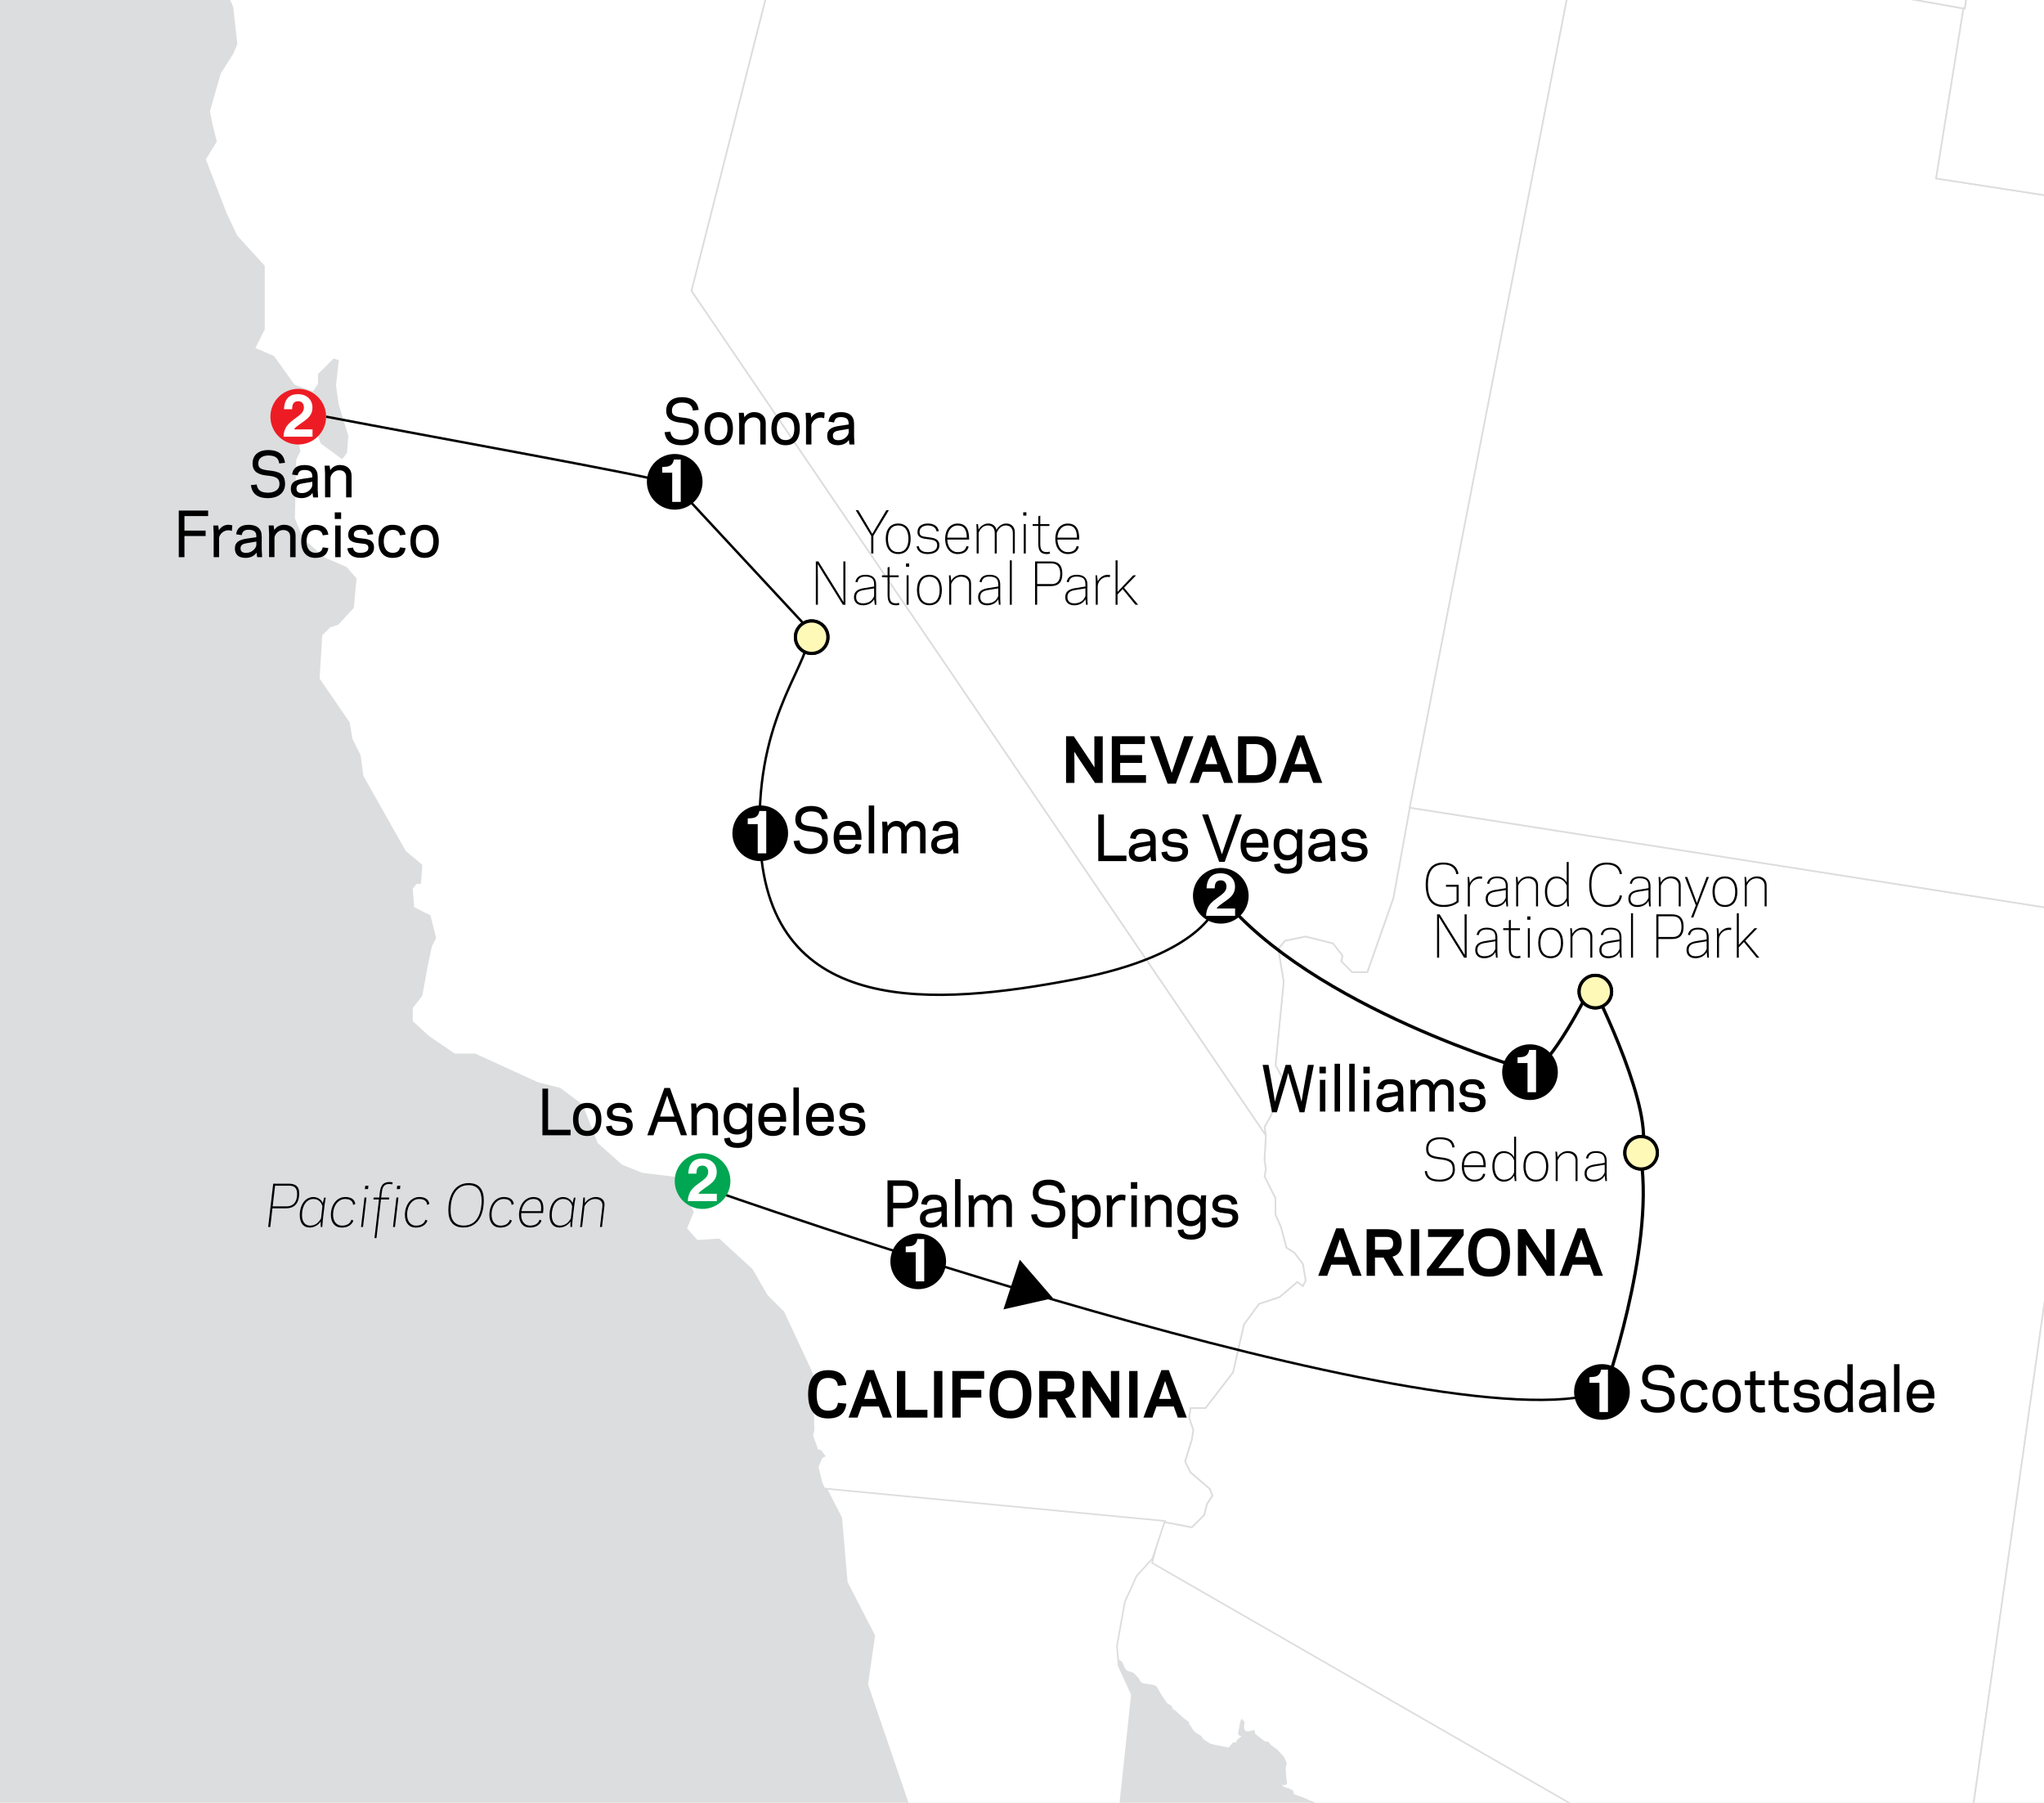 <?xml version="1.0" encoding="utf-8"?>
<!-- Generator: Adobe Illustrator 27.7.0, SVG Export Plug-In . SVG Version: 6.00 Build 0)  -->
<svg version="1.1" xmlns="http://www.w3.org/2000/svg" xmlns:xlink="http://www.w3.org/1999/xlink" x="0px" y="0px"
	 viewBox="0 0 635 560" style="enable-background:new 0 0 635 560;" xml:space="preserve">
<style type="text/css">
	.st0{fill:#DCDDDE;}
	.st1{fill:#FFFFFF;}
	.st2{fill:#FFFFFF;stroke:#DCDDDE;stroke-width:0.5;}
	.st3{fill:none;stroke:#939598;stroke-width:0.5;stroke-miterlimit:10;}
	.st4{fill:none;stroke:#000000;stroke-width:0.75;}
	.st5{fill:none;stroke:#000000;}
	.st6{fill:#AAC288;stroke:#AAC288;stroke-width:0.5;}
	.st7{display:none;fill:none;stroke:#939598;stroke-width:0.5;stroke-miterlimit:10;}
	.st8{fill:#00A651;}
	.st9{fill:#ED1C24;}
	.st10{fill:#FFFFFF;stroke:#000000;}
	.st11{fill:#FFF9B8;}
</style>
<g id="new_states">
	<rect x="-251.14" y="-228.96" class="st0" width="1215.51" height="899.61"/>
	<g>
		<polygon class="st1" points="622.81,659.48 622.98,656.02 623.14,652.56 623.29,649.09 623.46,645.63 623.49,645.11 623.53,644.6 
			623.57,644.07 623.61,643.56 623.68,641.87 623.74,640.18 623.8,638.5 623.87,636.81 623.9,635.48 623.77,634.54 623.37,633.74 
			622.58,632.76 621.49,631.53 620.5,630.54 619.4,629.74 618.03,629.11 617.18,628.77 616.32,628.32 615.51,627.79 614.8,627.15 
			612.46,624.58 610.12,622.01 607.79,619.44 605.46,616.87 604.96,616.06 604.93,615.26 605.19,614.37 605.53,613.26 605.98,611.6 
			606.88,608.29 607.33,606.63 608.57,602.13 609.76,597.6 610.93,593.08 612.03,588.85 611.32,588.76 609.35,588.48 608.39,588.35 
			607.39,588.22 605.42,587.94 603.46,587.68 601.5,587.4 599.54,587.14 597.57,586.86 595.61,586.6 593.64,586.32 591.68,586.04 
			587.76,585.49 585.8,585.21 583.83,584.94 581.87,584.66 579.91,584.37 577.95,584.1 575.99,583.82 574.02,583.53 572.06,583.25 
			570.09,582.97 568.13,582.69 566.17,582.4 564.21,582.12 562.25,581.84 560.29,581.54 558.33,581.25 554.41,580.68 552.44,580.39 
			550.48,580.1 548.51,579.81 546.56,579.51 544.6,579.22 542.64,578.93 540.68,578.63 536.76,578.04 534.8,577.74 532.84,577.45 
			530.88,577.15 528.92,576.85 526.96,576.55 525,576.25 523.04,575.95 521.09,575.66 518.45,575.24 515.71,574.46 514.53,573.79 
			512.31,572.53 510.08,571.27 507.87,570.02 505.64,568.75 503.43,567.49 501.22,566.22 499,564.96 496.78,563.7 479.17,553.88 
			461.61,544.01 444.11,534.07 426.68,524.07 409.31,514.01 392,503.89 374.75,493.7 357.56,483.47 356.02,482.56 355.92,482.48 
			355.92,482.48 355.24,482.77 354.26,482.8 351.95,482.15 350.93,482.47 349.88,483.36 348.96,484.52 348.35,485.66 348.11,486.58 
			347.97,487.49 347.68,488.44 347.01,489.53 345.99,490.35 344.92,490.89 344,491.7 343.73,492.46 343.9,492.81 344.84,494.65 
			345.59,496.41 346.06,498.26 346.14,500.43 345.77,501.54 345.1,502.31 344.51,502.99 344.39,503.83 344.56,504.11 344.88,504.42 
			345.22,504.74 345.46,505.06 345.75,505.79 345.88,506.45 345.88,507.13 345.77,507.92 345.46,509.3 345.12,510.57 344.85,511.86 
			344.78,513.06 347.04,515.48 347.93,515.92 348.43,516.38 349.28,518.25 349.78,518.96 350.2,519.2 351.74,519.68 352.24,519.95 
			353,520.9 353.4,521.16 353.51,521.38 354.17,522.48 354.53,522.85 354.95,523.01 358.29,523.57 359.11,523.98 360.68,526.68 
			362.39,529.21 363.79,530.03 364.21,531.12 364.91,531.4 365.68,532.16 367.78,534.03 369.16,535.04 369.17,535.72 369.67,536.18 
			370.16,537.07 370.54,537.64 371.68,538.61 372.87,539.29 373.74,540.45 375.84,541.82 377.7,542.28 379.81,542.68 381.74,543.07 
			382.32,542.48 382.56,542.16 382.83,541.9 383.15,541.45 383.74,541.46 384.24,541.27 384.5,540.61 385.44,539.8 385.84,539.73 
			386.03,539.63 385.74,538.91 385.65,539 385.4,539.01 385.09,538.85 384.84,538.37 384.98,537.9 385.49,534.98 385.74,534.32 
			386.35,534.87 386.18,537.01 386.87,537.99 387.49,538.04 388.11,537.98 389.49,537.67 389.74,538.71 390.84,539.59 
			392.69,541.05 394.02,541.34 394.66,542.23 396.5,543.52 398.63,545.79 399.46,547.72 399.12,549.36 399.35,552.33 399.55,553.96 
			399.06,554.31 398.24,554.01 397.88,554.27 398.7,555.31 400.36,555.74 401.51,556.36 401.76,557.51 404.74,558.56 406.83,559.49 
			413.7,562.11 415.31,562.92 415.9,562.81 415.57,562.38 414.96,562.04 414.47,561.58 414.08,560.66 414.75,560.65 415.54,560.44 
			416.14,560.49 416.38,562.05 416.88,562.8 417.19,564.14 418.9,565.56 419.59,566.19 420.34,566.63 420.61,566.26 420.13,565.86 
			419.48,565.38 419.49,564.86 420.79,565.18 421.8,566.21 422.54,567.99 423.34,568.99 422.82,570.74 422.39,573.12 421.85,575.69 
			420.58,577.32 420.22,577.68 419.95,577.43 419.59,575.6 419.4,574.43 419.33,573.8 419.11,573.21 418.73,573.25 418.6,574.03 
			419.36,578.09 419.17,579.89 418.68,581.97 417.59,585.28 416.48,586.79 416.88,588.59 417.41,594.79 418.62,598.41 
			420.44,602.94 423.19,606.58 424.83,609.42 425.25,611.04 425.27,613.21 424.94,615.47 424.57,617.1 423.82,618.06 424.04,618.44 
			424.52,618.03 424.94,618.2 425.3,618.29 426.13,619.02 426.63,619.76 427.22,620.79 427.76,621.9 428.04,623.36 427.55,626.39 
			426.75,629.2 426.63,630.11 427.02,631.14 427.32,631.94 427.53,632.79 427.04,634.12 426.38,635.61 426.46,636.59 425.74,637.41 
			425.86,638.18 426.56,638.71 427.57,638.5 428.25,638.99 428.62,638.8 429.3,639.48 429.7,640.33 430.12,643.58 430.5,644.53 
			431.1,645.61 431.58,646.84 431.65,648.97 431.83,649.82 432.55,651.13 433.35,651.17 433.62,651.76 433.75,652.46 434.37,655.82 
			435.93,657.8 437.32,659.39 437.28,660.47 437.03,661.6 437.44,662.23 437.91,662.71 438.85,663.11 439.18,663.86 438.97,665.09 
			438.44,666.09 437.07,668 436.23,669.42 436.35,671.16 437.06,671.94 438.67,672.98 439.23,674.05 439.57,674.36 439.85,673.76 
			439.79,673.3 439.91,673.06 440.3,672.81 440.77,672.69 443.12,673.1 444.12,674.08 444.51,676.08 444.87,677.65 444.56,678.98 
			443.58,680.99 444.34,681.52 445.06,682.42 444.82,682.89 445.47,683.93 445.82,685.11 445.79,685.68 445.27,686.22 
			444.68,686.92 444.49,687.41 445.06,687.74 444.95,689 445.23,691.32 445.25,691.84 445.31,692.36 444.84,692.65 444.31,692.98 
			444.45,693.35 445.16,693.67 446.18,693.77 446.8,694.02 447.23,694.32 447.48,694.73 447.74,695.45 447.94,696.31 448.88,697.3 
			449.45,698.08 449.26,698.6 449.85,699 449.91,700.06 451.07,700.6 452.7,701.63 453.24,702.61 454.34,704.08 455.41,704.35 
			456.3,704.31 457.03,704.44 457.39,705.52 457.35,706.12 457.18,706.71 456.93,707.17 456.62,707.32 456.2,707.08 456,706.6 
			455.85,706.03 455.6,705.45 455.16,705.42 454.21,705.93 453.64,706.07 453.07,705.98 452.8,706.32 453.15,706.94 453.85,708.5 
			460.19,717.03 460.69,719.55 461.22,721.76 461.59,724.08 462.06,724.3 463.16,724.77 464.23,725.37 466.97,727.41 470.09,729.1 
			472,730.11 473.73,730.05 473.37,730.97 472.82,731.46 472.43,732.04 472.56,733.25 473.02,734.27 474.85,736.47 475.03,737.08 
			475.01,738.27 475.25,739.06 475.28,739.38 475.38,739.64 475.64,739.8 476.33,739.86 476.47,739.92 476.8,740.56 476.8,743.02 
			478.06,744.93 478.62,747.11 479.35,748.21 479.77,749.47 481.13,750.1 482.01,751.47 482.57,752.41 482.99,753.38 484.32,753.92 
			484.87,754.84 485.34,754.86 485.97,755.39 486.3,756.01 485.92,756.33 485.7,756.82 486.54,756.9 487.9,757.07 488.94,756.19 
			489.91,756.01 490.96,756.05 491.97,756.87 492.82,757.86 493.49,758.85 493.04,758.86 492.75,758.95 492.07,759.39 492.4,759.68 
			492.57,760.01 492.69,760.34 492.86,760.64 493.15,760.84 493.89,761.06 494.12,761.2 494.98,762.91 495.17,763.04 495.3,763.62 
			495.82,763.24 496.41,762.45 496.73,761.77 496.79,761.04 496.68,760.56 496.31,760.3 495.59,760.31 496.7,759.34 497.31,758.64 
			497.63,757.77 497.89,756.29 498.23,755.79 498.78,755.86 499.29,756.3 499.45,756.92 499.37,757.61 499.36,758.11 499.48,758.63 
			499.74,759.41 498.21,759.78 497.68,759.84 497.62,760.24 499.44,760.09 501.13,760.22 502.78,760.62 506.02,761.98 
			506.74,762.42 508.05,763.69 508.74,763.91 509.01,763.68 508.51,763.03 509.7,763.14 512.3,764.72 513.31,764.46 513.39,765.56 
			512.71,765.95 510.28,765.95 509.85,765.84 509.54,765.89 509.15,766.9 508.84,767.11 508.53,766.95 508.34,766.38 507.95,767.02 
			507.99,767.65 508.39,768.13 509.05,768.34 508.25,769.54 508.24,770.36 509.01,770.89 510.6,771.24 510.27,771.76 509.77,771.85 
			509.16,771.83 508.49,772.05 508.16,772.43 507.48,774.15 507.95,773.55 508.65,773.29 509.19,773.52 509.17,774.4 508.53,775.03 
			507.54,775.08 506.64,775.34 506.02,776.14 505.78,777.9 506.62,781.6 506.8,783.38 506.36,786.76 507.62,787.77 507.63,789.1 
			507.4,790.47 507.53,790.89 507.97,791.24 508.47,791.26 509.09,791.03 510.1,790.4 510.39,790.9 510.59,791.14 511.22,791.48 
			511.17,791.83 510.92,792.19 510.8,792.41 511.09,793.17 512.11,794.87 512.91,795.86 512.22,796.27 510.92,795.89 509.64,795.59 
			508.17,795.24 508.19,795.78 509.25,795.9 510.89,796.58 511.62,797.19 513.51,799.05 514.74,801.25 516.13,803.49 516.83,803.96 
			518.29,805.11 519.33,805.54 520.43,805.98 521.57,806.35 522.69,806.89 524.68,807.71 527.37,808.96 528.56,810.3 529.12,809.9 
			529.6,809.32 529.92,809.05 530.3,808.8 530.69,808.64 531.06,808.61 531.88,808.77 532.67,809.06 533.39,809.5 533.98,810.15 
			535.36,812.47 535.42,814.85 535.29,815.96 536.06,819.13 535.16,818.27 534.11,815.92 533.77,815.14 533.51,815.67 
			534.81,818.34 535.05,819.16 535.09,819.99 535.53,821.75 536.08,823 536.17,824.95 536.27,826.87 537.2,828.94 539.1,831.76 
			539.79,832.57 541.73,833.71 543.12,834.61 544.55,835.04 544.74,834.52 545.49,834.12 547.59,834.24 551.07,835.4 552.69,836.46 
			552.8,836.08 552.31,835.9 551.44,835.23 551.57,834.85 551.79,834.53 551.67,834.18 551.15,833.98 550.57,833.82 550.24,833.49 
			550.47,832.91 550.97,832.41 551.65,831.8 552.44,832.13 552.58,833.16 553.18,832.78 553.77,832.58 553.81,833.35 554.07,833.99 
			554.74,834.17 555.59,834.38 555.79,835.01 555.43,835.47 555.77,835.75 555.89,836.77 554.85,836.2 553.91,835.77 553.35,835.84 
			553.67,836.29 555.02,836.65 556.35,837.38 557.63,838.88 558.73,841.27 560.64,843.1 562.05,845.89 562.92,847.32 563.16,849.51 
			563.15,851.67 561.95,855.37 562,856.19 562.47,856.19 564.06,854.8 564.57,854.81 565.08,854.97 566.02,855.41 565.93,855.02 
			565.81,854.7 565.66,854.45 565.48,854.24 566.72,855.2 567.32,857.07 567.89,856.23 568.23,856.04 568.93,855.64 569.28,855.44 
			574.67,852.36 579.99,849.2 585.27,845.95 590.52,842.61 593.2,840.92 595.88,839.21 598.55,837.52 601.23,835.81 601.65,835.1 
			601.89,833.91 602.04,832.63 602.2,831.62 602.69,830.27 603.32,829.01 603.95,827.75 604.46,826.45 604.46,826.45 604.2,825.87 
			604.2,825.85 603.99,825.25 603.8,824.64 603.64,824.02 603.38,823.64 603.07,823.54 602.7,823.59 602.22,823.66 601.37,823.69 
			600.77,823.51 600.27,823.09 599.74,822.33 598.8,820.66 597.95,818.9 597.14,817.1 596.32,815.35 595.77,814.1 595.47,812.91 
			595.52,811.69 596.06,810.39 597.01,809.25 597.97,808.36 598.62,807.32 598.62,805.68 598.36,804.78 598.04,803.83 
			597.84,802.86 597.93,801.92 598.29,800.89 598.68,799.83 599.02,798.75 599.21,797.68 599.24,796.67 599.07,795.79 
			598.66,795.02 597.98,794.37 596.78,793.4 595.79,792.35 594.93,791.16 594.08,789.79 594.09,788.99 594.3,788.24 594.69,787.55 
			595.23,787.03 594.08,785.74 592.93,784.47 591.78,783.19 590.63,781.91 590.12,780.82 590.04,779.58 589.97,778.38 
			589.53,777.41 588.78,776.84 588.03,776.27 587.28,775.7 586.52,775.13 585.92,774.66 585.34,774.17 584.86,773.59 584.6,772.83 
			583.62,768.98 582.63,765.13 581.64,761.29 580.65,757.45 580.43,756.24 581.03,755.33 582.04,754.61 583.07,753.94 
			584.14,753.14 585,752.61 585.9,752.35 587.11,752.3 589.61,752.43 591.87,752.68 594.07,753.15 596.42,753.95 597.99,754.58 
			599.57,755.21 601.15,755.84 602.73,756.48 603.48,756.83 604.29,757.22 605.09,757.39 605.82,757.15 606.97,756.27 
			608.11,755.39 609.26,754.51 610.41,753.64 610.5,752.87 610.29,751.42 609.97,749.88 609.72,748.86 609.45,747.68 609.19,746.51 
			608.92,745.32 608.66,744.14 608.34,742.47 608.05,740.8 607.76,739.13 607.46,737.46 607.66,736.05 608.4,734.24 609.28,732.42 
			609.93,731.02 610.09,730.4 610,729.85 609.81,729.33 609.66,728.79 609.6,728.19 609.62,727.54 609.66,726.91 609.69,726.3 
			609.72,724.05 609.76,721.81 609.78,719.56 609.82,717.31 609.86,714.27 609.92,711.22 609.96,708.18 610,705.13 610.06,702.42 
			610.1,699.72 610.15,697.01 610.2,694.31 611.03,694.41 611.84,694.53 612.66,694.63 613.48,694.74 614.31,694.77 614.69,694.54 
			614.87,693.94 615.07,692.91 615.34,691.65 615.61,690.4 615.88,689.14 616.16,687.88 617.08,683.59 618,679.29 618.93,674.99 
			619.85,670.69 620.09,669.58 620.34,668.46 620.58,667.36 620.83,666.25 620.85,666.14 620.87,666.06 620.89,665.96 
			620.92,665.86 621.1,664.83 621.28,663.9 621.59,663.03 622.15,662.25 622.57,661.63 622.75,660.99 622.79,660.28 		"/>
		<path class="st0" d="M567.24,857.63l-0.74-2.29l-0.29-0.23l0.18,0.74l-1.42-0.66l-0.44-0.14l-0.38-0.01l-1.59,1.4l-0.8-0.01
			l-0.07-1.1l0.02-0.05l1.19-3.66l0.02-2.13l-0.23-2.1l-0.84-1.38l-1.41-2.77l-1.93-1.88l-1.08-2.36l-1.23-1.44l-1.29-0.7
			l-1.39-0.36l-0.6-0.87l1.04-0.12l1.01,0.45l0.63,0.35l-0.05-0.44l-0.45-0.37l0.43-0.54l-0.12-0.37l-1.51-0.39l-0.32-0.83
			l-0.02-0.45l-0.28,0.09l-0.87,0.56l-0.18-1.27l-0.51-0.22l-0.57,0.5l-0.45,0.46l-0.15,0.38l0.17,0.17l0.52,0.15l0.65,0.24
			l0.2,0.59l-0.28,0.39l-0.06,0.18l0.71,0.54l0.67,0.25l-0.26,0.93l-1.88-1.23l-3.42-1.14l-2-0.12l-0.6,0.32l-0.24,0.65l-1.72-0.53
			l-1.39-0.91l-2-1.18l-0.68-0.81l-1.92-2.84l-0.97-2.2l-0.19-3.82l-0.53-1.21l-0.45-1.8l-0.05-0.88l-0.23-0.76l-1.34-2.74
			l0.55-1.12l1.59,3.57l0.24,0.23l-0.58-2.38l0.13-1.15l-0.05-2.27l-1.35-2.26l-0.53-0.58l-0.69-0.43l-0.74-0.26l-0.75-0.15
			l-0.29,0.03l-0.36,0.15l-0.34,0.23l-0.29,0.25l-0.49,0.59l-0.74,0.54l-1.31-1.47l-2.64-1.23l-1.98-0.81l-1.13-0.54l-1.11-0.37
			l-2.22-0.9l-1.46-1.15l-0.76-0.54l-1.39-2.24l-1.22-2.17l-1.86-1.84l-0.69-0.57l-1.57-0.65l-1.24-0.14l-0.04-1.09l3.07,0.72
			l1.21,0.35l0.34-0.2l-0.62-0.77l-1.04-1.73l-0.35-0.9l0.18-0.32l0.22-0.33l0.02-0.12l-0.55-0.32l-0.2-0.24l-0.18-0.32l-0.79,0.5
			l-0.71,0.26l-0.63-0.02l-0.58-0.45l-0.16-0.55l0.23-1.42l-0.01-1.17l-1.28-1.02l0.46-3.52l-0.18-1.73l-0.84-3.71l0.25-1.87
			l0.71-0.92l0.98-0.29l0.95-0.05l0.5-0.49l0.02-0.61l-0.29-0.12l-0.54,0.2l-0.42,0.55l-0.43-0.25l0.72-1.79l0.38-0.44l0.78-0.25
			l0.65,0.01l0.34-0.07l0.08-0.12l-1.33-0.31l-0.89-0.61l0.02-1.02l0.66-0.99l-0.42-0.13l-0.5-0.6l-0.04-0.79l0.71-1.16l0.32,0.98
			l0.08,0.04l0.12-0.08l0.42-1.07l0.51-0.08l0.47,0.12l2.31-0.01l0.48-0.28l-0.04-0.64l-0.82,0.21l-2.64-1.61l-0.56-0.05l0.3,0.39
			l-0.56,0.47l-0.91-0.32l-1.31-1.26l-0.68-0.41l-3.21-1.34l-1.61-0.4l-1.65-0.12l-2.1,0.17l0.14-0.9l0.72-0.08l1.23-0.31
			l-0.18-0.52l-0.12-0.54l0-0.56l0.08-0.67l-0.13-0.5l-0.39-0.34l-0.33-0.04l-0.22,0.32l-0.25,1.43l-0.38,0.99l-0.61,0.7l-0.63,0.55
			h0.13l0.52,0.35l0.14,0.62l-0.09,0.86l-0.32,0.68l-0.67,0.89l-0.83,0.59l-0.18-0.84l-0.17-0.11l-0.85-1.71l-0.14-0.08l-0.78-0.24
			l-0.37-0.29l-0.17-0.3l-0.13-0.36l-0.14-0.26l-0.54-0.48l1.02-0.64l0.34-0.11l-0.41-0.6l-0.83-0.97l-0.92-0.73l-0.96-0.04
			l-0.86,0.16l-1.07,0.91l-2.64-0.3l0.43-0.89l0.23-0.19l-0.21-0.41l-0.53-0.44l-0.53-0.03l-0.57-0.96l-1.35-0.55l-0.46-1.06
			l-0.55-0.91l-0.83-1.31l-1.4-0.64l-0.44-1.33l-0.74-1.16l-0.55-2.13l-1.29-1.94l0.01-2.48l-0.29-0.52l-0.75-0.09l-0.34-0.2
			l-0.12-0.35l-0.04-0.38l-0.24-0.77l0.02-1.2l-0.16-0.52l-1.83-2.21l-0.48-1.1l-0.13-1.31l0.44-0.65l0.54-0.49l0.2-0.52l-1.42,0.05
			l-1.97-1.04l-3.12-1.69l-2.77-2.06l-1.04-0.59l-1.67-0.73l-0.39-2.46l-0.53-2.18l-0.49-2.47l-6.31-8.49l-0.73-1.61l-0.42-0.75
			l0.46-0.58l0.67,0.1l0.49-0.12l0.98-0.53l0.67,0.04l0.3,0.72l0.16,0.61l0.16,0.37l0.23,0.13l0.12-0.06l0.21-0.39l0.15-0.54
			l0.03-0.49l-0.3-0.89l-0.58-0.11l-0.87,0.04l-1.19-0.3l-1.16-1.53l-0.53-0.96l-1.57-0.99l-1.27-0.58l-0.06-1.09l-0.65-0.43
			l0.21-0.58l-0.49-0.67l-0.97-1.01l-0.22-0.93l-0.25-0.69l-0.2-0.32l-0.39-0.28l-0.53-0.2l-1.07-0.12l-0.79-0.36l-0.27-0.66
			l1.05-0.65l-0.04-0.36l-0.02-0.54l-0.27-2.3l0.09-1.15l-0.61-0.36l0.3-0.76l0.59-0.69l0.46-0.49l0.02-0.44l-0.33-1.1l-0.72-1.13
			l0.24-0.46l-0.6-0.74l-0.91-0.63l1.07-2.21l0.29-1.22l-0.35-1.52l-0.38-1.93l-0.88-0.87l-2.22-0.39l-0.38,0.1l-0.3,0.19
			l-0.06,0.11l0.06,0.46l-0.45,0.96l-0.65-0.59l-0.53-1.02l-1.6-1.04l-0.76-0.84l-0.13-1.9l0.88-1.5l1.39-1.93l0.49-0.93l0.19-1.12
			l-0.26-0.59l-0.93-0.42l-0.47-0.48l-0.5-0.75l0.28-1.24l0.03-0.93l-1.33-1.51l-1.61-2.1l-0.74-4.04l-0.2-0.42l-0.79-0.04
			l-0.81-1.5l-0.19-0.85l-0.07-2.13l-0.47-1.19l-0.58-1.06l-0.42-1.03l-0.41-3.21l-0.36-0.77l-0.53-0.52l-0.34,0.18l-0.72-0.52
			l-1.01,0.22l-0.88-0.66l-0.15-1l0.73-0.83l-0.08-0.94l0.68-1.54l0.46-1.24l-0.19-0.78l-0.7-1.86l0.13-0.97l0.8-2.85l0.48-2.95
			l-0.26-1.38L427,620.9l-0.59-1.02l-0.49-0.72l-0.74-0.64l-0.31-0.08l-0.31-0.12l-0.59,0.51l-0.45-0.79l0.81-1.05l0.36-1.58
			l0.33-2.24l-0.03-2.12l-0.4-1.53l-1.62-2.82l-2.77-3.67l-1.82-4.53l-1.21-3.64l-0.55-6.26l-0.42-1.87l1.15-1.57l1.08-3.28
			l0.48-2.05l0.18-1.74l-0.75-4.07l0.16-1.01l0.77-0.08l0.28,0.77l0.08,0.69l0.19,1.16l0.38,1.77l0.19-0.19l1.21-1.56l0.53-2.51
			l0.42-2.38l0.49-1.64l-0.75-0.96l-0.73-1.74l-0.92-0.94l-0.93-0.23l0,0.08l1.22,0.96l-0.55,0.74l-0.95-0.55l-0.73-0.66l-1.76-1.47
			l-0.32-1.38l-0.51-0.81l-0.21-1.37l-0.36-0.03l-0.81,0.21l-0.3,0l0.22,0.53l0.46,0.42l0.63,0.38l0.58,0.74l-1.07,0.21l-1.68-0.84
			l-6.85-2.61l-2.1-0.94l-3.1-1.09l-0.25-1.17l-1.05-0.57l-1.69-0.43l-1.03-1.31l0.68-0.49l0.82,0.3l0.27-0.19l-0.18-1.48
			l-0.24-3.02l0.33-1.6l-0.78-1.81l-2.11-2.24l-1.85-1.31l-0.59-0.82l-1.34-0.32l-3.02-2.39l-0.21-0.88l-1.14,0.25l-0.66,0.07
			l-0.78-0.05l-0.8-1.16l0.17-2.11l-0.25-0.22l-0.12,0.32l-0.49,2.87l-0.12,0.41l0.17,0.31l0.18,0.09l0.1-0.02l0.27-0.27l0.53,1.28
			l-0.47,0.23l-0.33,0.06l-0.84,0.72l-0.29,0.71l-0.65,0.25l-0.51-0.01l-0.24,0.34l-0.3,0.29l-0.21,0.29l-0.7,0.71l-4.18-0.81
			l-1.95-0.5l-2.16-1.43l-0.84-1.12l-1.14-0.65l-1.23-1.05l-0.38-0.58l-0.48-0.87l-0.55-0.51l-0.01-0.66l-1.27-0.94l-2.12-1.88
			l-0.75-0.74l-0.75-0.3l-0.42-1.11l-1.41-0.85l-1.71-2.54l-1.54-2.64l-0.72-0.36l-3.31-0.55l-0.56-0.23l-0.36-0.37l-0.78-1.32
			l-0.4-0.28l-0.73-0.91l-0.46-0.25l-1.5-0.46l-0.55-0.34l-0.5-0.71l-0.85-1.86l-0.44-0.4l-0.93-0.48l-2.33-2.49l0.07-1.31
			l0.28-1.33l0.34-1.29l0.31-1.36l0.1-0.77l0-0.65l-0.13-0.61l-0.26-0.66l-0.22-0.3l-0.67-0.64l-0.22-0.36l0.14-1l1.28-1.47
			l0.34-1.02l-0.08-2.13l-0.46-1.8l-0.74-1.72l-1.14-2.28l0.32-0.91l1.03-0.89l1.06-0.54l0.94-0.76l0.63-1.03l0.28-0.92l0.14-0.87
			l0.25-0.94l0.63-1.19l0.95-1.2l1.17-0.97l1.09-0.35l2.35,0.67l0.89-0.03l0.7-0.3l0.18,0.05l0.1,0.07l18.71,11.14l17.25,10.18
			l17.31,10.12l17.37,10.06l17.43,10l17.49,9.94l17.56,9.88l17.62,9.81l18.93,10.77l2.68,0.75l35.93,5.43l57.9,8.21l-3.54,13.55
			l-3.03,11.13l-0.6,1.96l0.03,0.69l0.46,0.76l9.31,10.24l0.69,0.62l0.78,0.51l0.84,0.43l0.83,0.33l1.38,0.64l1.14,0.83l1.02,1.02
			l1.1,1.23l0.8,0.99l0.46,0.93l0.12,0.93l-0.03,1.37l-0.41,8.83L623,661.01l-0.23,0.77l-0.96,1.38l-0.3,0.83l-0.45,2.32l-0.98,4.44
			l-4.98,23.25l-0.21,0.71l-0.53,0.32l-0.9-0.03l-3.02-0.39l-0.53,32.32l-0.06,1.28l0.05,0.57l0.33,1l0.11,0.65l-0.17,0.67
			l-0.67,1.44l-0.88,1.82l-0.73,1.8l-0.18,1.31l1.19,6.63l1.63,7.28l0.21,1.46l-0.09,0.94l-4.76,3.61l-0.8,0.26l-0.86-0.19
			l-1.61-0.76l-6.3-2.52l-2.33-0.8l-2.17-0.46l-2.24-0.25l-2.49-0.13l-1.19,0.05l-0.81,0.24l-0.83,0.51l-1.06,0.79l-1.04,0.68
			l-0.97,0.68l-0.52,0.79l0.2,1.11l3.95,15.37l0.24,0.69l0.45,0.54l1.14,0.92l3.06,2.31l0.49,1.12l0.15,2.4l0.47,1.01l4.73,5.27
			l-0.69,0.67l-0.36,0.65l-0.18,0.67l-0.01,0.69l0.81,1.31l0.86,1.17l0.96,1.02l1.18,0.95l0.75,0.73l0.43,0.84l0.17,0.88l-0.02,1.06
			l-0.2,1.11l-0.34,1.11l-0.75,2.1l-0.07,0.84l0.19,0.93l0.31,0.92l0.28,0.98l0,1.71l-0.73,1.16l-0.96,0.88l-0.9,1.09l-0.5,1.23
			l-0.05,1.13l0.29,1.15l0.54,1.21l2.48,5.3l0.93,1.65l0.5,0.71l0.43,0.37l0.51,0.15l0.81-0.03l0.88-0.13l0.44,0.15l0.34,0.52
			l0.35,1.23l0.21,0.59l0.3,0.67l-0.54,1.4l-1.27,2.54l-0.48,1.33l-0.14,0.96l-0.15,1.27l-0.27,1.28l-0.51,0.8l-15.96,10.14
			l-5.28,3.25l-5.32,3.16l-6.73,3.84L567.24,857.63z M565.64,854.04l1.29,1.01l0.47,1.46l0.37-0.49l6.78-3.87l5.32-3.16l5.28-3.25
			l15.91-10.1l0.38-0.63l0.23-1.14l0.15-1.26l0.16-1.02l0.51-1.4l1.27-2.54l0.46-1.19l-0.21-0.49l-0.22-0.63l-0.35-1.21l-0.19-0.27
			l-0.17-0.06l-0.79,0.12l-0.92,0.03l-0.74-0.24l-0.54-0.48l-0.53-0.76l-0.95-1.68l-0.86-1.78l-2.19-4.81l-0.32-1.26l0.08-1.33
			l0.57-1.37l0.95-1.14l0.96-0.88l0.6-0.96l0-1.53l-0.26-0.86l-0.32-0.95l-0.21-1.03l0.09-0.98l0.77-2.15l0.33-1.06l0.19-1.05
			l0.02-0.97l-0.16-0.79l-0.37-0.71l-0.65-0.62l-1.19-0.96l-1.01-1.07l-0.89-1.21l-0.9-1.45l0.02-0.93l0.21-0.76l0.45-0.8l0.37-0.36
			l-4.48-5l-0.53-1.17l-0.15-2.4l-0.39-0.87l-3.56-2.72l-0.59-0.49l-0.55-0.69l-0.26-0.76l-3.96-15.41l-0.24-1.32l0.72-1.06
			l1.01-0.71l1.03-0.68l1.06-0.8l0.94-0.57l0.9-0.26l1.27-0.06l2.52,0.13l2.28,0.25l2.22,0.48l2.37,0.81l6.33,2.53l1.57,0.75
			l0.68,0.14l0.63-0.2l4.48-3.42l0.07-0.67l-0.21-1.39l-0.31-1.53l-0.25-1l-1.06-4.73l-1.2-6.73l0.21-1.45l0.75-1.87l1.54-3.23
			l0.13-0.53l-0.08-0.5l-0.18-0.47l-0.17-0.56l-0.06-0.65l0.15-6.41l0.45-27.77l3.56,0.46l0.72,0.02l0.24-0.14l0.15-0.5l0.19-1.01
			l5.86-27.07l0.36-1.94l0.35-0.96l0.95-1.37l0.17-0.6l1.1-24.12l0.03-1.33l-0.11-0.85l-0.38-0.77l-0.77-0.93l-1.08-1.21l-0.98-0.98
			l-1.07-0.78l-1.33-0.61l-0.84-0.33l-0.88-0.45l-0.83-0.55l-0.73-0.66l-9.36-10.29l-0.56-0.97l-0.04-0.84l0.62-2.04l3.03-11.12
			l3.39-13l-53.43-7.56l-39.89-6.01l-2.77-0.78l-18.98-10.79l-17.62-9.81l-17.56-9.88l-17.49-9.94l-17.44-10l-17.37-10.06
			l-17.31-10.12l-17.25-10.18l-18.73-11.15l-0.64,0.25l-1.02,0.03l-2.28-0.65l-0.9,0.29l-1.01,0.85l-0.89,1.13l-0.58,1.1l-0.22,0.87
			l-0.14,0.88l-0.32,1.04l-0.73,1.16l-1.02,0.82l-1.08,0.55l-0.85,0.75l-0.21,0.6l0.12,0.26l0.94,1.84l0.76,1.77l0.48,1.89
			l0.09,2.28l-0.43,1.24l-1.22,1.39l-0.09,0.68l0.11,0.18l0.64,0.6l0.3,0.41l0.29,0.73l0.15,0.7l0,0.74l-0.11,0.82l-0.32,1.39
			l-0.34,1.28l-0.27,1.28l-0.06,1.06l2.16,2.3l0.9,0.47l0.56,0.54l0.85,1.87l0.44,0.62l0.37,0.21l1.49,0.46l0.62,0.36l0.74,0.92
			l0.42,0.28l0.14,0.29l0.65,1.07l0.29,0.29l0.37,0.14l3.37,0.57l0.89,0.44l1.61,2.76l1.67,2.47l1.43,0.83l0.41,1.07l0.68,0.29
			l0.78,0.76l2.09,1.86l1.45,1.07l0.01,0.69l0.47,0.45l0.49,0.89l0.35,0.53l1.11,0.94l1.23,0.72l0.84,1.12l2.03,1.32l1.81,0.45
			l3.9,0.76l0.49-0.49l0.21-0.3l0.3-0.29l0.36-0.53l0.68,0.02l0.35-0.13l0.29-0.66l0.99-0.85l0.38-0.07l-0.1-0.25l-0.26,0.01
			l-0.43-0.23l-0.33-0.63l0.17-0.57l0.5-2.89l0.39-1.05l0.98,0.87l-0.17,2.18l0.57,0.81l0.5,0.04l0.58-0.06l1.59-0.35l0.28,1.19
			l2.84,2.24l1.37,0.3l0.67,0.94l1.8,1.26l2.22,2.38l0.86,1.99l-0.35,1.68l0.23,2.93l0.22,1.77l-0.72,0.51l-0.82-0.29l-0.04,0.03
			l0.6,0.77l1.58,0.41l1.31,0.7l0.24,1.12l2.85,1l2.11,0.94l6.86,2.62l1.55,0.78l0.11-0.02l-0.05-0.06l-0.56-0.32l-0.6-0.58
			l-0.54-1.27l1.02-0.01l0.8-0.22l0.84,0.07l0.26,1.7l0.51,0.78l0.3,1.26l1.64,1.37l0.7,0.63l0.49,0.28l-0.28-0.23l-0.74-0.55
			l0.02-0.96l1.67,0.42l1.11,1.16l0.73,1.75l0.86,1.08l-0.56,1.87l-0.42,2.36l-0.59,2.68l-1.27,1.63l-0.56,0.55l-0.5-0.48
			l-0.57-3.08l-0.07-0.65l-0.13-0.35l-0.01,0l-0.09,0.54l0.75,4.06l0,0.04l-0.19,1.81l-0.49,2.1l-1.14,3.41l-1.04,1.42l0.37,1.68
			l0.54,6.23l1.2,3.57l1.8,4.48l2.73,3.61l1.68,2.93l0.42,1.62l0.03,2.22l-0.34,2.3l-0.42,1.75l-0.55,0.71l0.25-0.22l0.56,0.22
			l0.44,0.14l0.82,0.73l0.54,0.78l0.6,1.05l0.57,1.19l0.28,1.5l-0.5,3.07l-0.8,2.84l-0.1,0.81l0.66,1.78l0.24,0.95l-0.51,1.4
			l-0.64,1.44l0.08,1.03l-0.72,0.81l0.09,0.56l0.53,0.4l1-0.21l0.64,0.47l0.39-0.21l0.87,0.89l0.42,0.92l0.41,3.22l0.37,0.92
			l0.58,1.06l0.51,1.34l0.06,2.13l0.17,0.77l0.63,1.16l0.81,0.04l0.36,0.79l0.12,0.7l0.61,3.3l1.52,1.93l1.45,1.65l-0.05,1.17
			l-0.24,1.08l0.36,0.54l0.41,0.41l0.98,0.42l0.4,0.91l-0.25,1.38l-0.52,0.99l-1.4,1.94l-0.79,1.34l0.11,1.57l0.63,0.69l1.64,1.06
			l0.63,1.14l0.1-0.23l-0.06-0.46l0.18-0.37l0.52-0.32l0.52-0.14l2.49,0.44l1.1,1.09l0.41,2.07l0.38,1.62l-0.33,1.38l-0.9,1.87
			l0.64,0.46l0.82,1.03l-0.25,0.49l0.61,0.98l0.36,1.21l-0.04,0.71l-0.58,0.62l-0.56,0.65l-0.1,0.25l0.52,0.31l-0.12,1.41l0.28,2.27
			l0.09,1.19l-0.95,0.6l0.03,0.08l0.58,0.26l1.05,0.11l0.62,0.25l0.55,0.4l0.26,0.41l0.28,0.77l0.2,0.82l0.9,0.94l0.67,0.91
			l-0.17,0.46l0.53,0.35l0.06,1.04l1.03,0.48l1.71,1.08l0.57,1.04l1.03,1.36l0.95,0.24l0.85-0.04l0.93,0.16l0.42,1.27l-0.05,0.64
			l-0.18,0.64l-0.31,0.58l-0.5,0.24l-0.6-0.34l-0.24-0.56l-0.16-0.61l-0.17-0.4l-0.21-0.01l-0.95,0.5l-0.62,0.15l-0.48-0.07
			l-0.07,0.09l0.27,0.47l0.71,1.58l6.36,8.59l0.5,2.52l0.53,2.19l0.35,2.21l0.35,0.16l1.09,0.46l1.09,0.62l2.76,2.05l4.94,2.65
			l2.04-0.08l-0.55,1.38l-0.55,0.49l-0.3,0.45l0.11,1.08l0.43,0.95l1.85,2.26l0.19,0.65l-0.02,1.19l0.23,0.75l0.04,0.37l0.05,0.12
			l0.14,0.08l0.71,0.08l0.21,0.1l0.4,0.83l-0.01,2.39l1.26,1.92l0.55,2.13l0.73,1.13l0.39,1.15l1.33,0.62l0.92,1.44l0.57,0.94
			l0.39,0.9l1.32,0.54l0.52,0.87l0.43,0.02l0.75,0.65l0.43,0.81l-0.49,0.41l-0.05,0.11l0.49,0.05l1.26,0.16l1-0.86l1.04-0.18
			l1.18,0.04l1.08,0.87l0.88,1.02l0.95,1.39l-0.87,0.01l-0.22,0.07l-0.38,0.24l0.14,0.14l0.17,0.34l0.13,0.35l0.12,0.21l0.22,0.15
			l0.76,0.24l0.29,0.17l0.86,1.72l0.23,0.15l0.07,0.3l0.18-0.13l0.57-0.76l0.27-0.59l0.06-0.65l-0.08-0.35l-0.23-0.15l-1.32,0.01
			l1.62-1.41l0.55-0.64l0.31-0.83l0.29-1.54l0.42-0.62l0.79,0.09l0.62,0.54l0.2,0.74l-0.09,0.74l0,0.47l0.1,0.46l0.35,1.01
			l-1.25,0.31l0.61-0.05l1.73,0.12l1.69,0.42l3.28,1.37l0.76,0.46l1.31,1.26l0.46,0.15l-0.67-0.89l1.86,0.2l2.51,1.53l1.2-0.31
			l0.1,1.55l-0.87,0.51l-2.5,0l-0.43-0.1l-0.12,0.02l-0.37,0.95l-0.5,0.34l-0.53-0.28l-0.05-0.15l-0.07,0.11l0.03,0.47l0.3,0.36
			l0.91,0.29l-0.94,1.42l-0.01,0.61l0.62,0.43l1.9,0.42l-0.6,0.9l-0.6,0.11l-0.62-0.01l-0.57,0.18l-0.26,0.3l-0.26,0.66l0.54-0.2
			l0.79,0.33l-0.03,1.15l-0.78,0.77l-1.08,0.05l-0.77,0.23l-0.53,0.68l-0.22,1.65l0.83,3.66l0.19,1.81l-0.43,3.3l1.25,0.99l0,1.46
			l-0.22,1.35l0.08,0.29l0.32,0.25l0.37,0.01l0.57-0.21l1.18-0.75l0.42,0.73l0.14,0.17l0.74,0.4l-0.12,0.62l-0.3,0.46l0.25,0.65
			l1,1.66l0.96,1.19l-1.03,0.61l-1.41-0.41l-0.92-0.21l1.12,0.48l0.73,0.6l1.95,1.94l1.23,2.19l1.36,2.19l0.66,0.44l1.45,1.14
			l2.1,0.85l1.13,0.37l1.15,0.55l1.98,0.81l2.78,1.32l1.04,1.17l0.35-0.25l0.46-0.56l0.35-0.29l0.4-0.27l0.51-0.2l0.4-0.04
			l0.86,0.17l0.83,0.29l0.82,0.52l0.59,0.65l1.45,2.41l0.05,2.44l-0.12,1.1l0.96,3.97l-1.36-1.32l0.15,0.5l0.05,0.89l0.43,1.71
			l0.56,1.3l0.19,3.82l0.91,2.03l1.88,2.78l0.64,0.76l1.91,1.11l1.37,0.89l1.17,0.35l0.14-0.39l0.89-0.48l2.24,0.14l3.52,1.18
			l0.18-0.48l0.15-0.21l-0.04-0.12l-0.41-0.15l-0.62-0.18l-0.5-0.5l0.35-0.81l0.5-0.51l0.82-0.73l1.06,0.46l0.11,0.78l0.27-0.17
			l0.96-0.33l0.05,1.06l0.2,0.48l1.54,0.39l0.28,0.89l-0.29,0.37l0.23,0.19l0.16,1.38l0.37,0.22l1.33,1.56l1.08,2.35l1.92,1.87
			l1.42,2.79l0.89,1.51l0.24,2.19l-0.03,2.27l-1.19,3.66l0.04,0.54l0.14,0l1.59-1.4l0.68,0.02l0.51,0.17l0.48,0.22l-0.06-0.17
			l-0.13-0.21l-0.16-0.19L565.64,854.04z M553.82,836.07l0.36,0.1l-0.31-0.14l-0.07,0.01L553.82,836.07z"/>
	</g>
	<polygon class="st2" points="608.71,591.52 652.15,284.51 437.97,250.88 437.97,250.88 432.86,278.98 424.77,301.98 420.08,301.98 
		416.68,298.57 417.1,296.86 414.12,293.03 405.61,290.9 399.22,292.19 397.09,294.74 398.79,304.96 396.24,330.93 398.37,334.76 
		394.96,346.26 392.83,350.09 393.25,352.65 392.83,360.31 393.25,363.29 392.83,365.42 396.24,372.23 396.24,377.34 397.94,381.17 
		399.64,387.56 402.19,389.26 404.76,392.67 405.61,397.78 404.76,399.49 403.05,398.2 397.51,402.89 391.13,405.02 386.45,411.4 
		383.04,426.3 374.52,437.37 369.84,437.37 369.41,440.36 370.7,444.19 370.26,447.18 368.14,453.98 369.84,457.39 375.8,462.49 
		376.65,464.63 374.94,467.19 374.09,470.59 370.26,474.42 368.14,474 361.32,472.72 357.91,485.5 516.32,576.62 608.71,591.95 	"/>
	<polygon class="st2" points="361.32,472.72 256.15,462.49 255.3,460.79 254.02,455.68 255.3,452.71 256.15,452.28 254.87,450.58 
		254.02,450.58 252.32,445.89 252.74,444.19 252.32,426.73 243.38,407.57 238.26,402.46 233.58,394.38 223.36,385 216.55,385.43 
		213.14,381.6 215.27,376.5 213.57,373.09 213.99,370.11 210.16,365.85 199.51,364.56 193.13,362.01 185.47,355.2 180.78,343.28 
		173.97,338.17 167.16,336.47 147.57,327.52 141.18,327.52 133.09,321.99 127.98,317.31 127.98,313.04 130.96,309.21 132.67,299.85 
		133.94,293.89 135.22,291.33 133.52,284.51 128.41,281.96 127.98,276 129.26,274.3 130.53,274.3 130.96,268.76 125.85,264.5 
		112.65,241.09 111.8,234.7 109.25,229.58 108.39,224.48 99.03,210.85 99.87,197.23 102.43,194.67 104.99,193.82 109.67,188.71 
		110.52,179.76 107.54,176.36 100.73,173.38 93.92,167.42 91.36,161.03 91.79,142.72 93.06,140.17 92.21,135.48 94.34,134.63 
		95.62,126.11 97.32,125.27 99.03,128.67 99.03,135.48 99.87,137.62 106.26,142.3 107.54,140.6 107.97,135.48 104.99,125.69 
		104.13,119.73 104.99,112.06 103.71,111.64 99.03,116.32 99.03,119.31 97.32,121.86 91.36,119.73 84.97,110.79 79.01,108.23 
		79.01,108.23 82,102.27 82,82.68 73.48,73.31 70.07,66.08 63.68,49.47 67.09,43.93 65.81,38.83 64.96,34.56 68.37,22.65 
		72.2,16.68 73.48,13.7 72.2,2.21 67.09,-9.29 66.66,-12.27 65.38,-15.25 62.83,-17.81 61.13,-22.91 60.28,-29.73 61.55,-31.86 
		61.13,-37.4 66.66,-46.33 82,-63.37 82,-66.78 83.27,-73.59 86.68,-76.57 90.51,-82.96 91.79,-97.86 88.81,-104.67 91.79,-111.91 
		93.92,-114.89 255.72,-70.61 214.84,90.35 393.25,352.65 392.83,360.31 393.25,363.29 392.83,365.42 396.24,372.23 396.24,377.34 
		397.94,381.17 399.64,387.56 402.19,389.26 404.76,392.67 405.61,397.78 404.76,399.49 403.05,398.2 397.51,402.89 391.13,405.02 
		386.45,411.4 383.04,426.3 374.52,437.37 369.84,437.37 369.41,440.36 370.7,444.19 370.26,447.18 368.14,453.98 369.84,457.39 
		375.8,462.49 376.65,464.63 374.94,467.19 374.09,470.59 370.26,474.42 368.14,474 	"/>
	<polygon class="st2" points="255.72,-70.61 214.84,90.35 393.25,352.65 392.83,350.09 394.96,346.26 398.37,334.76 396.24,330.93 
		398.79,304.96 397.09,294.74 399.22,292.19 405.61,290.9 414.12,293.03 417.1,296.86 416.68,298.57 420.08,301.98 424.77,301.98 
		432.86,278.98 437.97,250.88 490.34,-18.66 371.96,-43.35 	"/>
	<polygon class="st2" points="652.15,284.51 681.53,67.78 601.48,55.43 609.99,2.63 490.34,-18.66 437.97,250.88 437.97,250.88 	"/>
	<polygon class="st2" points="454.15,-412.96 488.64,-406.14 479.27,-354.2 485.65,-340.14 487.36,-331.2 485.65,-325.66 
		483.53,-323.11 486.08,-320.13 490.34,-314.17 499.71,-305.23 506.09,-290.75 507.38,-283.93 510.35,-277.12 516.32,-276.7 
		516.74,-272.44 524.83,-271.16 527.39,-268.18 518.87,-250.72 519.3,-247.74 516.32,-245.19 515.89,-236.67 516.74,-235.82 
		516.32,-231.14 509.93,-226.88 509.93,-222.19 510.35,-218.79 508.23,-214.53 515.89,-206.86 518.02,-207.72 529.94,-217.09 
		531.64,-217.94 532.92,-217.09 534.62,-213.25 535.91,-211.97 538.03,-210.27 536.76,-203.46 536.76,-192.39 539.31,-185.15 
		543.57,-179.19 543.57,-175.78 541.01,-171.1 545.27,-164.28 549.96,-164.28 553.79,-159.18 554.64,-155.77 553.36,-148.53 
		553.36,-146.4 555.92,-140.44 561.46,-137.46 564.01,-142.57 566.14,-144.27 574.65,-140.86 578.48,-140.44 581.89,-143.85 
		584.87,-144.27 587,-142.14 597.22,-141.72 601.9,-139.16 603.61,-140.01 614.68,-140.01 614.26,-144.27 618.94,-148.1 
		624.47,-142.14 626.17,-135.76 630.01,-131.92 630.01,-132.35 610.42,2.63 609.99,2.63 490.34,-18.66 371.96,-43.35 
		393.25,-139.59 398.79,-146.4 399.22,-152.79 400.49,-153.64 400.92,-155.34 402.63,-158.33 400.07,-162.58 393.68,-165.56 
		392.41,-168.97 394.11,-175.36 403.9,-190.26 409.87,-193.24 414.12,-197.5 414.12,-201.33 417.53,-204.31 436.26,-233.27 
		434.99,-240.93 431.16,-244.34 427.75,-245.19 423.92,-250.3 423.07,-254.98 422.64,-261.79 424.34,-264.35 425.19,-267.33 
		422.64,-271.59 422.64,-276.27 424.34,-278.4 	"/>
	<polygon class="st2" points="884.21,89.93 893.58,-19.08 902.52,-126.81 633.84,-159.6 630.01,-132.35 610.42,2.63 609.99,2.63 
		601.48,55.43 681.53,67.78 884.21,89.93 	"/>
	<polygon class="st2" points="652.15,284.51 608.71,591.52 608.71,591.95 648.32,596.21 651.3,572.36 726.24,581.73 725.39,580.88 
		723.68,576.62 725.39,573.2 724.97,572.36 723.68,570.66 724.53,569.81 887.62,585.13 907.21,339.87 909.34,339.87 911.05,313.47 	
		"/>
	<polygon class="st2" points="361.9,472.46 357.99,484.17 353.11,489.54 349.45,497.59 347.01,511.26 347.5,517.36 351.65,526.39 
		347.55,564.74 350.87,577.34 350.87,593.94 350.21,623.13 358.17,646.36 364.14,649.01 384.72,678.22 386.04,686.84 384.05,696.13 
		402.52,714.5 401.4,704.95 409.27,729.98 417.23,736.61 419.22,767.8 348.88,759.18 349.55,747.9 356.18,744.57 358.17,720.68 
		330.3,674.89 324.99,660.29 317.69,657.64 311.72,647.03 293.8,632.41 292.48,595.27 286.5,596.59 285.18,569.38 269.41,523.22 
		271.61,508.09 263.06,491.49 261.35,471.48 256.71,462.45 	"/>
	<path class="st4" d="M219.86,369.26c0,0,227.3,80.5,277.81,63.14"/>
	<path class="st5" d="M498.33,432.5c0,0,15.56-43.97,11.5-72.38"/>
	<path class="st5" d="M495.62,308.02c0,0,18.94,37.88,14.21,50.06"/>
	<path class="st5" d="M493.7,307.6c0,0-12.06,24.19-18.37,25.46"/>
	<path class="st5" d="M474.65,332.38c0,0-66.97-19.08-95.39-54.12"/>
	<path class="st4" d="M206.46,149.67c-5.22-1.89-72.48-14.01-105.16-20.24"/>
	<g>
		<path d="M86.82,150.35c0-1.62-0.79-2.3-3.51-2.58c-2.47-0.24-4.83-0.82-4.85-3.75c-0.02-2.92,2.21-4.22,4.8-4.22
			c3.51,0,4.99,1.62,5.29,3.96l-1.8,0.2c-0.25-1.75-1.29-2.47-3.49-2.47c-1.11,0.02-3.03,0.43-3.02,2.51c0,1.26,0.58,1.82,3.12,2.12
			c3.3,0.33,5.19,0.97,5.2,4.22c0,3.08-2.59,4.4-5.26,4.4c-3.62,0-5.04-1.63-5.36-4.05l1.8-0.19c0.28,1.8,1.36,2.54,3.56,2.54
			C84.94,153.02,86.82,152.36,86.82,150.35z"/>
		<path d="M92.49,147.66l-1.75-0.26c0.26-1.71,1.2-2.95,3.9-2.95c2.54,0,4.06,1.17,4.06,3.6v4.01l0.12,2.45h-1.54l-0.21-1.41
			c-0.65,1.06-1.99,1.63-3.37,1.63c-2.33,0-3.35-1.15-3.35-2.92c0-2.06,1.46-2.73,3.63-3.06l3.03-0.46v-0.37
			c0-1.37-0.83-1.89-2.35-1.93C93.19,145.97,92.68,146.58,92.49,147.66z M93.81,153.17c1.71,0.04,3.02-1.26,3.21-2.36v-1.15
			l-2.88,0.48c-1.22,0.2-2.03,0.52-2.03,1.62C92.12,152.73,92.7,153.17,93.81,153.17z"/>
		<path d="M102.6,146.06c0.62-0.97,1.73-1.62,3.02-1.62c2.06,0,3.6,1.17,3.6,3.32v6.74h-1.69v-6.43c0-1.3-0.86-1.99-2.15-1.99
			c-1.54,0-2.59,1.3-2.72,2.32v6.09h-1.68v-7.41l-0.12-2.43h1.53L102.6,146.06z"/>
		<path d="M57.3,173.08h-1.76V158.6h9.12v1.71H57.3v4.51h6.58v1.69H57.3V173.08z"/>
		<path d="M68.06,167.04v6.04h-1.68v-7.41l-0.12-2.43h1.53l0.23,1.5c0.53-1,1.64-1.73,2.91-1.73c0.48,0,0.95,0.07,1.25,0.2
			l-0.16,1.73c-0.16-0.09-0.55-0.22-1.04-0.22C69.39,164.72,68.24,165.93,68.06,167.04z"/>
		<path d="M75.1,166.23l-1.75-0.26c0.26-1.71,1.2-2.95,3.9-2.95c2.54,0,4.06,1.17,4.06,3.6v4.01l0.12,2.45H79.9l-0.21-1.41
			c-0.65,1.06-1.99,1.63-3.37,1.63c-2.33,0-3.35-1.15-3.35-2.92c0-2.06,1.46-2.73,3.63-3.06l3.03-0.46v-0.37
			c0-1.37-0.83-1.89-2.35-1.93C75.81,164.54,75.3,165.15,75.1,166.23z M76.43,171.74c1.71,0.04,3.02-1.26,3.21-2.36v-1.15
			l-2.88,0.48c-1.22,0.2-2.03,0.52-2.03,1.62C74.73,171.3,75.31,171.74,76.43,171.74z"/>
		<path d="M85.21,164.63c0.62-0.97,1.73-1.62,3.02-1.62c2.06,0,3.6,1.17,3.6,3.32v6.74h-1.69v-6.43c0-1.3-0.86-1.99-2.15-1.99
			c-1.54,0-2.59,1.3-2.72,2.32v6.09h-1.68v-7.41l-0.12-2.43H85L85.21,164.63z"/>
		<path d="M97.95,171.72c1.46,0.02,2.1-0.63,2.31-1.69l1.75,0.22c-0.26,1.76-1.29,3.05-4.06,3.05c-2.75,0-4.37-1.86-4.37-5.14
			c0-3.29,1.62-5.14,4.37-5.14c2.77,0,3.79,1.28,4.06,3.05l-1.75,0.22c-0.21-1.06-0.85-1.71-2.31-1.69
			c-1.66,0.04-2.72,1.28-2.72,3.57S96.29,171.69,97.95,171.72z"/>
		<path d="M105.98,161.21H104v-2.06h1.98V161.21z M104.14,163.24h1.69v9.84h-1.69V163.24z"/>
		<path d="M114.44,170.18c0-1.21-0.9-1.21-2.5-1.39c-1.61-0.19-3.76-0.39-3.76-2.66c0-2.28,2.06-3.12,3.78-3.12
			c2.56,0,3.74,1.1,3.99,2.93l-1.76,0.22c-0.19-1.04-0.79-1.62-2.22-1.6c-0.92,0.02-2.05,0.24-2.05,1.43c0,1,0.9,1.1,2.31,1.24
			c1.8,0.19,3.97,0.32,3.97,2.84c0,2.34-2.19,3.21-4.22,3.21c-2.66,0-3.86-1.23-4.08-2.95l1.76-0.24c0.19,1.04,0.81,1.65,2.29,1.63
			C113.19,171.71,114.44,171.39,114.44,170.18z"/>
		<path d="M121.94,171.72c1.46,0.02,2.1-0.63,2.31-1.69l1.75,0.22c-0.26,1.76-1.29,3.05-4.06,3.05c-2.75,0-4.37-1.86-4.37-5.14
			c0-3.29,1.62-5.14,4.37-5.14c2.77,0,3.79,1.28,4.06,3.05l-1.75,0.22c-0.21-1.06-0.85-1.71-2.31-1.69
			c-1.66,0.04-2.72,1.28-2.72,3.57S120.28,171.69,121.94,171.72z"/>
		<path d="M127.5,168.16c0-3.44,1.69-5.14,4.41-5.14c2.72,0,4.41,1.71,4.41,5.14s-1.69,5.14-4.41,5.14
			C129.19,173.3,127.5,171.59,127.5,168.16z M134.62,168.16c0-2.51-1.09-3.55-2.72-3.55c-1.62,0-2.72,1.04-2.72,3.55
			s1.09,3.55,2.72,3.55C133.53,171.71,134.62,170.67,134.62,168.16z"/>
	</g>
	<g>
		<path d="M215.33,133.92c0-1.62-0.79-2.3-3.51-2.58c-2.47-0.24-4.83-0.82-4.85-3.75c-0.02-2.92,2.21-4.22,4.8-4.22
			c3.51,0,4.99,1.62,5.29,3.96l-1.8,0.2c-0.25-1.75-1.29-2.47-3.49-2.47c-1.11,0.02-3.03,0.43-3.02,2.51c0,1.26,0.58,1.82,3.12,2.12
			c3.3,0.33,5.19,0.97,5.2,4.22c0,3.08-2.59,4.4-5.26,4.4c-3.62,0-5.04-1.63-5.36-4.05l1.8-0.19c0.28,1.8,1.36,2.54,3.56,2.54
			C213.45,136.59,215.33,135.92,215.33,133.92z"/>
		<path d="M218.88,133.16c0-3.44,1.69-5.14,4.41-5.14c2.72,0,4.41,1.71,4.41,5.14s-1.69,5.14-4.41,5.14
			C220.58,138.3,218.88,136.59,218.88,133.16z M226.01,133.16c0-2.51-1.09-3.55-2.72-3.55c-1.62,0-2.72,1.04-2.72,3.55
			s1.09,3.55,2.72,3.55C224.91,136.71,226.01,135.67,226.01,133.16z"/>
		<path d="M231.27,129.63c0.62-0.97,1.73-1.62,3.02-1.62c2.06,0,3.6,1.17,3.6,3.32v6.74h-1.69v-6.43c0-1.3-0.86-1.99-2.15-1.99
			c-1.54,0-2.59,1.3-2.72,2.32v6.09h-1.68v-7.41l-0.12-2.43h1.53L231.27,129.63z"/>
		<path d="M239.65,133.16c0-3.44,1.69-5.14,4.41-5.14c2.72,0,4.41,1.71,4.41,5.14s-1.69,5.14-4.41,5.14
			C241.34,138.3,239.65,136.59,239.65,133.16z M246.77,133.16c0-2.51-1.09-3.55-2.72-3.55c-1.62,0-2.72,1.04-2.72,3.55
			s1.09,3.55,2.72,3.55C245.68,136.71,246.77,135.67,246.77,133.16z"/>
		<path d="M252.08,132.04v6.04h-1.68v-7.41l-0.12-2.43h1.53l0.23,1.5c0.53-1,1.64-1.73,2.91-1.73c0.48,0,0.95,0.07,1.25,0.2
			l-0.16,1.73c-0.16-0.09-0.55-0.22-1.04-0.22C253.41,129.72,252.26,130.93,252.08,132.04z"/>
		<path d="M259.12,131.23l-1.75-0.26c0.26-1.71,1.2-2.95,3.9-2.95c2.54,0,4.06,1.17,4.06,3.6v4.01l0.12,2.45h-1.54l-0.21-1.41
			c-0.65,1.06-1.99,1.63-3.37,1.63c-2.33,0-3.35-1.15-3.35-2.92c0-2.06,1.46-2.73,3.63-3.06l3.03-0.46v-0.37
			c0-1.37-0.83-1.89-2.35-1.93C259.83,129.54,259.32,130.15,259.12,131.23z M260.45,136.74c1.71,0.04,3.02-1.26,3.21-2.36v-1.15
			l-2.88,0.48c-1.22,0.2-2.03,0.52-2.03,1.62C258.75,136.3,259.33,136.74,260.45,136.74z"/>
	</g>
	<g>
		<path d="M518.53,434.46c0-1.62-0.79-2.3-3.51-2.58c-2.47-0.24-4.83-0.82-4.85-3.75c-0.02-2.92,2.21-4.22,4.8-4.22
			c3.51,0,4.99,1.62,5.29,3.96l-1.8,0.2c-0.25-1.75-1.29-2.47-3.49-2.47c-1.11,0.02-3.03,0.43-3.02,2.51c0,1.26,0.58,1.82,3.12,2.12
			c3.3,0.33,5.19,0.97,5.2,4.22c0,3.08-2.59,4.4-5.26,4.4c-3.62,0-5.04-1.63-5.36-4.05l1.8-0.19c0.28,1.8,1.36,2.54,3.56,2.54
			C516.65,437.13,518.53,436.47,518.53,434.46z"/>
		<path d="M526.44,437.26c1.46,0.02,2.1-0.63,2.31-1.69l1.75,0.22c-0.26,1.76-1.29,3.05-4.06,3.05c-2.75,0-4.37-1.86-4.37-5.14
			c0-3.29,1.62-5.14,4.37-5.14c2.77,0,3.79,1.28,4.06,3.05l-1.75,0.22c-0.21-1.06-0.85-1.71-2.31-1.69
			c-1.66,0.04-2.72,1.28-2.72,3.57S524.78,437.23,526.44,437.26z"/>
		<path d="M532,433.7c0-3.44,1.69-5.14,4.41-5.14c2.72,0,4.41,1.71,4.41,5.14s-1.69,5.14-4.41,5.14
			C533.69,438.84,532,437.13,532,433.7z M539.12,433.7c0-2.51-1.09-3.55-2.72-3.55c-1.62,0-2.72,1.04-2.72,3.55s1.09,3.55,2.72,3.55
			C538.03,437.25,539.12,436.21,539.12,433.7z"/>
		<path d="M542.02,428.78h1.69v-2.64l1.68-0.3v2.93h2.86v1.5h-2.86v4.64c0,1.86,0.56,2.27,1.76,2.28c0.48,0.02,0.88-0.15,1.08-0.24
			l0.16,1.65c-0.28,0.11-0.78,0.22-1.27,0.22c-2.86,0-3.41-1.86-3.41-3.81v-4.75h-1.69V428.78z"/>
		<path d="M549.43,428.78h1.69v-2.64l1.68-0.3v2.93h2.86v1.5h-2.86v4.64c0,1.86,0.56,2.27,1.76,2.28c0.48,0.02,0.88-0.15,1.08-0.24
			l0.16,1.65c-0.28,0.11-0.78,0.22-1.27,0.22c-2.86,0-3.41-1.86-3.41-3.81v-4.75h-1.69V428.78z"/>
		<path d="M563.61,435.72c0-1.21-0.9-1.21-2.5-1.39c-1.61-0.19-3.76-0.39-3.76-2.66c0-2.28,2.06-3.12,3.78-3.12
			c2.56,0,3.74,1.1,3.99,2.93l-1.76,0.22c-0.19-1.04-0.79-1.62-2.22-1.6c-0.92,0.02-2.05,0.24-2.05,1.43c0,1,0.9,1.1,2.31,1.24
			c1.8,0.19,3.97,0.32,3.97,2.84c0,2.34-2.19,3.21-4.22,3.21c-2.66,0-3.86-1.23-4.08-2.95l1.76-0.24c0.19,1.04,0.81,1.65,2.29,1.63
			C562.36,437.25,563.61,436.93,563.61,435.72z"/>
		<path d="M573.91,430.1v-6.33h1.68v12.4l0.12,2.45h-1.54l-0.21-1.41c-0.58,1-1.73,1.63-3.02,1.63c-2.72,0-4.22-1.86-4.22-5.14
			c0-3.29,1.5-5.14,4.22-5.14C572.2,428.56,573.31,429.15,573.91,430.1z M573.91,432.53c-0.14-1.06-1.18-2.32-2.8-2.32
			c-1.6,0-2.63,1.23-2.63,3.49c0,2.28,1.02,3.49,2.63,3.49c1.62,0,2.66-1.24,2.8-2.32V432.53z"/>
		<path d="M579.65,431.77l-1.75-0.26c0.26-1.71,1.2-2.95,3.9-2.95c2.54,0,4.06,1.17,4.06,3.6v4.01l0.12,2.45h-1.54l-0.21-1.41
			c-0.65,1.06-1.99,1.63-3.37,1.63c-2.33,0-3.35-1.15-3.35-2.92c0-2.06,1.46-2.73,3.63-3.06l3.03-0.46v-0.37
			c0-1.37-0.83-1.89-2.35-1.93C580.35,430.08,579.84,430.69,579.65,431.77z M580.97,437.28c1.71,0.04,3.02-1.26,3.21-2.36v-1.15
			l-2.88,0.48c-1.22,0.2-2.03,0.52-2.03,1.62C579.28,436.84,579.86,437.28,580.97,437.28z"/>
		<path d="M588.41,423.76h1.69v14.86h-1.69V423.76z"/>
		<path d="M594.08,434.42c0.12,2.01,1.16,2.86,2.72,2.86c1.52,0.04,2.13-0.59,2.33-1.56l1.76,0.22c-0.21,1.56-1.38,2.9-4.07,2.9
			c-2.79,0-4.5-1.73-4.5-5.14c0-3.42,1.71-5.14,4.44-5.14c2.84,0,4.2,1.86,4.2,5.13v0.74H594.08z M594.09,432.92h5.04
			c-0.04-1.82-0.81-2.84-2.36-2.82C595.26,430.1,594.22,430.97,594.09,432.92z"/>
	</g>
	<g>
		<path d="M342.96,265.78h6.99v1.71h-8.75v-14.48h1.76V265.78z"/>
		<path d="M352.82,260.64l-1.75-0.26c0.26-1.71,1.2-2.95,3.9-2.95c2.54,0,4.06,1.17,4.06,3.6v4.01l0.12,2.45h-1.54l-0.21-1.41
			c-0.65,1.06-1.99,1.63-3.37,1.63c-2.33,0-3.35-1.15-3.35-2.92c0-2.06,1.46-2.73,3.63-3.06l3.03-0.46v-0.37
			c0-1.37-0.83-1.89-2.35-1.93C353.53,258.95,353.01,259.56,352.82,260.64z M354.14,266.15c1.71,0.04,3.02-1.26,3.21-2.36v-1.15
			l-2.88,0.48c-1.22,0.2-2.03,0.52-2.03,1.62C352.45,265.71,353.03,266.15,354.14,266.15z"/>
		<path d="M367.34,264.59c0-1.21-0.9-1.21-2.5-1.39c-1.61-0.19-3.76-0.39-3.76-2.66c0-2.28,2.06-3.12,3.78-3.12
			c2.56,0,3.74,1.1,3.99,2.93l-1.76,0.22c-0.19-1.04-0.79-1.62-2.22-1.6c-0.92,0.02-2.05,0.24-2.05,1.43c0,1,0.9,1.1,2.31,1.24
			c1.8,0.19,3.97,0.32,3.97,2.84c0,2.34-2.19,3.21-4.22,3.21c-2.66,0-3.86-1.23-4.08-2.95l1.76-0.24c0.19,1.04,0.81,1.65,2.29,1.63
			C366.09,266.12,367.34,265.8,367.34,264.59z"/>
		<path d="M380.48,267.71h-1.73l-5.29-14.71h1.89l3.17,9.12l1.09,3.25l1.09-3.25l3.17-9.12h1.91L380.48,267.71z"/>
		<path d="M387.17,263.29c0.12,2.01,1.16,2.86,2.72,2.86c1.52,0.04,2.13-0.59,2.33-1.56l1.76,0.22c-0.21,1.56-1.38,2.9-4.07,2.9
			c-2.79,0-4.5-1.73-4.5-5.14c0-3.42,1.71-5.14,4.44-5.14c2.84,0,4.2,1.86,4.2,5.13v0.74H387.17z M387.19,261.79h5.04
			c-0.04-1.82-0.81-2.84-2.36-2.82C388.35,258.97,387.31,259.84,387.19,261.79z"/>
		<path d="M404.53,267.71c0,2.47-1.82,3.71-4.46,3.71c-3.03,0-4.06-1.21-4.25-2.95l1.76-0.26c0.16,1.04,0.78,1.71,2.43,1.67
			c1.62-0.02,2.84-0.59,2.84-2.1v-2.06c-0.58,0.93-1.68,1.54-2.98,1.54c-2.58,0-4.2-1.65-4.2-4.92c0-3.27,1.62-4.92,4.2-4.92
			c1.36,0,2.45,0.65,3.03,1.63l0.21-1.41h1.54l-0.12,2.45V267.71z M402.85,261.4c-0.16-1.08-1.16-2.32-2.79-2.32
			c-1.6,0-2.63,0.98-2.63,3.27c0,2.27,1.02,3.27,2.63,3.27c1.62,0,2.63-1.24,2.79-2.32V261.4z"/>
		<path d="M408.58,260.64l-1.75-0.26c0.26-1.71,1.2-2.95,3.9-2.95c2.54,0,4.06,1.17,4.06,3.6v4.01l0.12,2.45h-1.54l-0.21-1.41
			c-0.65,1.06-1.99,1.63-3.37,1.63c-2.33,0-3.35-1.15-3.35-2.92c0-2.06,1.46-2.73,3.63-3.06l3.03-0.46v-0.37
			c0-1.37-0.83-1.89-2.35-1.93C409.29,258.95,408.78,259.56,408.58,260.64z M409.91,266.15c1.71,0.04,3.02-1.26,3.21-2.36v-1.15
			l-2.88,0.48c-1.22,0.2-2.03,0.52-2.03,1.62C408.21,265.71,408.8,266.15,409.91,266.15z"/>
		<path d="M423.1,264.59c0-1.21-0.9-1.21-2.5-1.39c-1.61-0.19-3.76-0.39-3.76-2.66c0-2.28,2.06-3.12,3.78-3.12
			c2.56,0,3.74,1.1,3.99,2.93l-1.76,0.22c-0.19-1.04-0.79-1.62-2.22-1.6c-0.92,0.02-2.05,0.24-2.05,1.43c0,1,0.9,1.1,2.31,1.24
			c1.8,0.19,3.97,0.32,3.97,2.84c0,2.34-2.19,3.21-4.22,3.21c-2.66,0-3.86-1.23-4.08-2.95l1.76-0.24c0.19,1.04,0.81,1.65,2.29,1.63
			C421.85,266.12,423.1,265.8,423.1,264.59z"/>
	</g>
	<g>
		<path d="M442.61,363.83l0.67-0.1c0.23,1.74,1.11,2.71,4.02,2.71c1.79,0,4.01-0.69,4.01-3.14c0-2.05-0.74-2.81-3.87-3.17
			c-2.72-0.31-4.39-0.78-4.39-3.29c0-2.59,2.07-3.57,4.26-3.57c3.16,0,4.34,1.24,4.57,3.1l-0.67,0.1c-0.23-1.69-1.31-2.59-3.9-2.59
			c-1.25,0-3.57,0.4-3.57,2.95c0,1.76,0.77,2.33,3.75,2.66c3.11,0.34,4.49,1.07,4.49,3.81c0,2.67-2.25,3.76-4.69,3.76
			C443.94,367.05,442.85,365.72,442.61,363.83z"/>
		<path d="M454.8,362.55c0.08,2.38,1.39,3.9,3.2,3.9c1.64,0,2.51-0.71,2.74-1.86l0.69,0.1c-0.26,1.41-1.39,2.36-3.43,2.36
			c-2.31,0-3.87-1.9-3.87-4.74c0-2.84,1.56-4.74,3.87-4.74c2.67,0,3.57,1.88,3.57,4.72v0.26H454.8z M454.8,361.96h6.06
			c-0.03-2.33-0.74-3.79-2.87-3.79C456.22,358.17,454.93,359.65,454.8,361.96z"/>
		<path d="M470.38,353.09H471v11.93l0.08,1.86h-0.49l-0.21-1.72c-0.61,1.22-1.95,1.9-3.15,1.9c-2.28,0-3.62-1.9-3.62-4.74
			c0-2.84,1.34-4.74,3.62-4.74c1.2,0,2.54,0.67,3.15,1.9V353.09z M470.38,360.46c-0.33-0.91-1.2-2.29-3.11-2.29
			c-1.85,0-2.97,1.62-2.97,4.14c0,2.52,1.11,4.14,2.97,4.14c1.92,0,2.79-1.38,3.11-2.29V360.46z"/>
		<path d="M473.27,362.31c0-2.97,1.41-4.74,3.87-4.74s3.87,1.78,3.87,4.74s-1.41,4.74-3.87,4.74S473.27,365.28,473.27,362.31z
			 M473.96,362.31c0,2.62,1.13,4.14,3.18,4.14c2.05,0,3.18-1.52,3.18-4.14c0-2.62-1.13-4.14-3.18-4.14
			C475.09,358.17,473.96,359.69,473.96,362.31z"/>
		<path d="M483.91,359.46c0.54-1.09,1.79-1.9,3.2-1.9c1.67,0,2.98,0.98,2.98,2.69v6.62h-0.62v-6.36c0-1.52-1.03-2.35-2.52-2.35
			c-1.72,0-2.7,1.38-3.03,2.28v6.43h-0.62v-7.28l-0.08-1.86h0.49L483.91,359.46z"/>
		<path d="M495.37,361.72l3.15-0.5v-0.72c0-1.78-0.97-2.33-2.67-2.36c-1.56-0.03-2.28,0.62-2.49,1.74l-0.66-0.09
			c0.26-1.28,1.13-2.22,3.15-2.22c2.1,0,3.29,0.98,3.29,3v4.45l0.08,1.86h-0.49l-0.21-1.72c-0.71,1.36-2.18,1.9-3.46,1.9
			c-1.88,0-2.8-1.07-2.8-2.55C492.26,362.72,493.51,362.02,495.37,361.72z M495.06,366.45c1.98,0,3-1.05,3.46-2.29v-2.36l-3.23,0.53
			c-1.33,0.22-2.36,0.65-2.36,2.17C492.93,365.76,493.69,366.45,495.06,366.45z"/>
	</g>
	<g>
		<path d="M170.27,350.94h6.99v1.71h-8.75v-14.48h1.76V350.94z"/>
		<path d="M178.02,347.73c0-3.44,1.69-5.14,4.41-5.14c2.72,0,4.41,1.71,4.41,5.14s-1.69,5.14-4.41,5.14
			C179.71,352.87,178.02,351.17,178.02,347.73z M185.14,347.73c0-2.51-1.09-3.55-2.72-3.55c-1.62,0-2.72,1.04-2.72,3.55
			s1.09,3.55,2.72,3.55C184.05,351.28,185.14,350.24,185.14,347.73z"/>
		<path d="M194.81,349.75c0-1.21-0.9-1.21-2.5-1.39c-1.61-0.19-3.76-0.39-3.76-2.66c0-2.28,2.06-3.12,3.78-3.12
			c2.56,0,3.74,1.1,3.99,2.93l-1.76,0.22c-0.19-1.04-0.79-1.62-2.22-1.6c-0.92,0.02-2.05,0.24-2.05,1.43c0,1,0.9,1.1,2.31,1.24
			c1.8,0.19,3.97,0.32,3.97,2.84c0,2.34-2.19,3.21-4.22,3.21c-2.66,0-3.86-1.23-4.08-2.95l1.76-0.24c0.19,1.04,0.81,1.65,2.29,1.63
			C193.56,351.28,194.81,350.96,194.81,349.75z"/>
		<path d="M206.4,337.96h1.73l5.31,14.69h-1.91l-1.46-4.18h-5.61l-1.46,4.18h-1.91L206.4,337.96z M207.27,340.32l-2.24,6.52h4.48
			L207.27,340.32z"/>
		<path d="M216.44,344.2c0.62-0.97,1.73-1.62,3.02-1.62c2.06,0,3.6,1.17,3.6,3.32v6.74h-1.69v-6.43c0-1.3-0.86-1.99-2.15-1.99
			c-1.54,0-2.59,1.3-2.72,2.32v6.09h-1.68v-7.41l-0.12-2.43h1.53L216.44,344.2z"/>
		<path d="M233.66,352.87c0,2.47-1.82,3.71-4.46,3.71c-3.03,0-4.06-1.21-4.25-2.95l1.76-0.26c0.16,1.04,0.78,1.71,2.43,1.67
			c1.62-0.02,2.84-0.59,2.84-2.1v-2.06c-0.58,0.93-1.68,1.54-2.98,1.54c-2.58,0-4.2-1.65-4.2-4.92c0-3.27,1.62-4.92,4.2-4.92
			c1.36,0,2.45,0.65,3.03,1.63l0.21-1.41h1.54l-0.12,2.45V352.87z M231.98,346.56c-0.16-1.08-1.16-2.32-2.79-2.32
			c-1.6,0-2.63,0.98-2.63,3.27c0,2.27,1.02,3.27,2.63,3.27c1.62,0,2.63-1.24,2.79-2.32V346.56z"/>
		<path d="M237.35,348.45c0.12,2.01,1.16,2.86,2.72,2.86c1.52,0.04,2.13-0.59,2.33-1.56l1.76,0.22c-0.21,1.56-1.38,2.9-4.07,2.9
			c-2.79,0-4.5-1.73-4.5-5.14c0-3.42,1.71-5.14,4.45-5.14c2.84,0,4.2,1.86,4.2,5.13v0.74H237.35z M237.36,346.95h5.04
			c-0.04-1.82-0.81-2.84-2.36-2.82C238.53,344.13,237.49,345,237.36,346.95z"/>
		<path d="M246.5,337.8h1.69v14.86h-1.69V337.8z"/>
		<path d="M252.17,348.45c0.12,2.01,1.16,2.86,2.72,2.86c1.52,0.04,2.13-0.59,2.33-1.56l1.76,0.22c-0.21,1.56-1.38,2.9-4.07,2.9
			c-2.79,0-4.5-1.73-4.5-5.14c0-3.42,1.71-5.14,4.45-5.14c2.84,0,4.2,1.86,4.2,5.13v0.74H252.17z M252.18,346.95h5.04
			c-0.04-1.82-0.81-2.84-2.36-2.82C253.35,344.13,252.31,345,252.18,346.95z"/>
		<path d="M267.07,349.75c0-1.21-0.9-1.21-2.5-1.39c-1.61-0.19-3.76-0.39-3.76-2.66c0-2.28,2.06-3.12,3.78-3.12
			c2.56,0,3.74,1.1,3.99,2.93l-1.76,0.22c-0.19-1.04-0.79-1.62-2.22-1.6c-0.92,0.02-2.05,0.24-2.05,1.43c0,1,0.9,1.1,2.31,1.24
			c1.8,0.19,3.97,0.32,3.97,2.84c0,2.34-2.19,3.21-4.22,3.21c-2.66,0-3.86-1.23-4.08-2.95l1.76-0.24c0.19,1.04,0.81,1.65,2.29,1.63
			C265.82,351.28,267.07,350.96,267.07,349.75z"/>
	</g>
	<g>
		<path d="M400.21,333.31l-0.74,2.77l-2.8,9.43h-1.5l-2.91-14.71h1.83l1.52,8.54l0.46,2.92l0.79-2.92l2.54-8.54h1.62l2.54,8.54
			l0.79,2.92l0.46-2.92l1.52-8.54h1.83l-2.91,14.71h-1.5l-2.8-9.43L400.21,333.31z"/>
		<path d="M411.89,333.42h-1.98v-2.06h1.98V333.42z M410.05,335.44h1.69v9.84h-1.69V335.44z"/>
		<path d="M414.61,330.43h1.69v14.86h-1.69V330.43z"/>
		<path d="M419.16,330.43h1.69v14.86h-1.69V330.43z"/>
		<path d="M425.54,333.42h-1.98v-2.06h1.98V333.42z M423.71,335.44h1.69v9.84h-1.69V335.44z"/>
		<path d="M429.74,338.43l-1.75-0.26c0.26-1.71,1.2-2.95,3.9-2.95c2.54,0,4.06,1.17,4.06,3.6v4.01l0.12,2.45h-1.54l-0.21-1.41
			c-0.65,1.06-1.99,1.63-3.37,1.63c-2.33,0-3.35-1.15-3.35-2.92c0-2.06,1.46-2.73,3.63-3.06l3.03-0.46v-0.37
			c0-1.37-0.83-1.89-2.35-1.93C430.45,336.74,429.94,337.36,429.74,338.43z M431.06,343.95c1.71,0.04,3.02-1.26,3.21-2.36v-1.15
			l-2.88,0.48c-1.22,0.2-2.03,0.52-2.03,1.62C429.37,343.5,429.95,343.95,431.06,343.95z"/>
		<path d="M449.9,338.81c0-1.32-0.62-1.93-1.83-1.93c-1.27,0-2.15,1.24-2.31,2.3v6.11h-1.69v-6.48c0-1.32-0.62-1.93-1.83-1.93
			c-1.27,0-2.17,1.24-2.33,2.3v6.11h-1.68v-7.41l-0.12-2.43h1.53l0.21,1.39c0.6-1,1.59-1.62,2.7-1.62c1.46,0,2.47,0.67,2.88,1.82
			c0.67-1.23,1.82-1.82,2.93-1.82c2.03,0,3.25,1.21,3.25,3.34v6.72h-1.69V338.81z"/>
		<path d="M459.77,342.39c0-1.21-0.9-1.21-2.5-1.39c-1.61-0.19-3.76-0.39-3.76-2.66c0-2.28,2.06-3.12,3.78-3.12
			c2.56,0,3.74,1.1,3.99,2.93l-1.76,0.22c-0.19-1.04-0.79-1.62-2.22-1.6c-0.92,0.02-2.05,0.24-2.05,1.43c0,1,0.9,1.1,2.31,1.24
			c1.8,0.19,3.97,0.32,3.97,2.84c0,2.34-2.19,3.21-4.22,3.21c-2.66,0-3.86-1.23-4.08-2.95l1.76-0.24c0.19,1.04,0.81,1.65,2.29,1.63
			C458.51,343.91,459.77,343.6,459.77,342.39z"/>
	</g>
	<g>
		<path d="M83.97,381.14h-0.66l1.56-13.45h4.85c1.77,0,3.23,0.59,3.23,2.98c0,3.41-1.77,4.67-4.03,4.67h-4.28L83.97,381.14z
			 M89.12,374.73c1.48,0,3.18-0.81,3.18-3.93c0-1.95-1.1-2.48-2.38-2.48h-4.46l-0.75,6.41H89.12z"/>
		<path d="M100.26,379.28l-0.13,1.86h-0.49l-0.02-1.72c-0.75,1.22-2.18,1.9-3.38,1.9c-2.02,0-3.11-1.48-3.11-3.81
			c0-3.35,1.75-5.67,4.23-5.67c1.2,0,2.46,0.67,2.92,1.9l0.43-1.72h0.49l-0.31,1.86L100.26,379.28z M100.16,374.73
			c-0.21-0.91-0.92-2.29-2.83-2.29c-2.02,0-3.51,2-3.51,5.02c0,2,0.92,3.26,2.54,3.26c1.92,0,2.93-1.38,3.38-2.29L100.16,374.73z"/>
		<path d="M107.27,371.83c1.92,0,2.93,0.85,3.11,2.14l-0.67,0.33c-0.1-1.16-0.87-1.86-2.51-1.86c-2,0-3.72,1.95-3.72,4.9
			c0,2.09,1.1,3.38,2.75,3.38c1.64,0,2.59-0.71,2.95-1.86l0.61,0.31c-0.49,1.29-1.7,2.16-3.64,2.16c-2.08,0-3.36-1.53-3.36-3.91
			C102.79,374.21,104.68,371.83,107.27,371.83z"/>
		<path d="M113.23,372h0.62l-1.07,9.14h-0.62L113.23,372z M114.33,369.36h-0.98l0.13-1.03h0.98L114.33,369.36z"/>
		<path d="M118.63,370.29l-0.2,1.71h2.51l-0.08,0.59h-2.51l-1.39,12h-0.62l1.39-12H116l0.08-0.59h1.74l0.13-1.24
			c0.23-1.9,0.59-3.59,3.15-3.59c0.36,0,0.72,0.07,0.92,0.16l-0.21,0.62c-0.1-0.05-0.38-0.16-0.77-0.16
			C119.72,367.79,118.88,368.19,118.63,370.29z M123.16,372h0.62l-1.07,9.14h-0.62L123.16,372z M124.25,369.36h-0.98l0.13-1.03h0.98
			L124.25,369.36z"/>
		<path d="M130.27,371.83c1.92,0,2.93,0.85,3.11,2.14l-0.67,0.33c-0.1-1.16-0.87-1.86-2.51-1.86c-2,0-3.72,1.95-3.72,4.9
			c0,2.09,1.1,3.38,2.75,3.38c1.64,0,2.59-0.71,2.95-1.86l0.61,0.31c-0.49,1.29-1.7,2.16-3.64,2.16c-2.08,0-3.36-1.53-3.36-3.91
			C125.79,374.21,127.68,371.83,130.27,371.83z"/>
		<path d="M139.29,375.98c0-4.47,1.87-8.47,6.31-8.47c3.38,0,4.7,2.14,4.7,5.29c0,4.79-1.98,8.5-6.31,8.5
			C140.62,381.31,139.29,379.16,139.29,375.98z M139.98,375.92c0,2.78,1.08,4.78,4.1,4.78c3.95,0,5.54-3.6,5.54-7.79
			c0-2.76-1.07-4.76-4.08-4.76C141.49,368.14,139.98,371.98,139.98,375.92z"/>
		<path d="M156.51,371.83c1.92,0,2.93,0.85,3.11,2.14l-0.67,0.33c-0.1-1.16-0.87-1.86-2.51-1.86c-2,0-3.72,1.95-3.72,4.9
			c0,2.09,1.1,3.38,2.75,3.38c1.64,0,2.59-0.71,2.95-1.86l0.61,0.31c-0.49,1.29-1.7,2.16-3.64,2.16c-2.08,0-3.36-1.53-3.36-3.91
			C152.03,374.21,153.92,371.83,156.51,371.83z"/>
		<path d="M161.93,376.81c-0.02,0.17-0.02,0.34-0.02,0.52c0,2.07,1.1,3.38,2.77,3.38c1.64,0,2.59-0.71,2.95-1.86l0.61,0.31
			c-0.49,1.29-1.7,2.16-3.64,2.16c-2.08,0-3.36-1.53-3.36-3.91c0-3.29,1.98-5.57,4.47-5.57c2.26,0,3.1,1.35,3.1,3.5
			c0,0.38-0.03,0.79-0.11,1.48H161.93z M161.99,376.23h6.06c0.03-0.34,0.07-0.67,0.07-0.98c0-1.74-0.66-2.81-2.47-2.81
			C163.88,372.43,162.4,373.92,161.99,376.23z"/>
		<path d="M177.85,379.28l-0.13,1.86h-0.49l-0.02-1.72c-0.75,1.22-2.18,1.9-3.38,1.9c-2.02,0-3.11-1.48-3.11-3.81
			c0-3.35,1.75-5.67,4.23-5.67c1.2,0,2.46,0.67,2.92,1.9l0.43-1.72h0.49l-0.31,1.86L177.85,379.28z M177.76,374.73
			c-0.21-0.91-0.92-2.29-2.83-2.29c-2.02,0-3.51,2-3.51,5.02c0,2,0.92,3.26,2.54,3.26c1.92,0,2.93-1.38,3.38-2.29L177.76,374.73z"/>
		<path d="M181.7,373.73c0.67-1.09,2.02-1.9,3.42-1.9c1.67,0,2.87,0.98,2.67,2.69l-0.77,6.62h-0.62l0.74-6.36
			c0.18-1.52-0.75-2.35-2.25-2.35c-1.72,0-2.87,1.38-3.31,2.28l-0.74,6.43h-0.62l0.84-7.28l0.15-1.86h0.49V373.73z"/>
	</g>
	<g>
		<path d="M452.5,279.9v-4.45h-3.28v-0.62h3.93v5.38c-1.43,1.16-2.95,1.53-4.82,1.52c-3.77,0-5.41-2.67-5.41-6.9
			c0-4.22,1.64-6.9,5.41-6.9c3.1,0,4.41,1.48,4.79,3.52l-0.69,0.1c-0.33-1.88-1.56-3.03-4.1-3c-3.33,0.05-4.72,2.35-4.72,6.28
			s1.39,6.22,4.72,6.28C450.17,281.14,451.62,280.66,452.5,279.9z"/>
		<path d="M460.46,272.32l-0.08,0.69c-0.16-0.03-0.39-0.09-0.64-0.09c-1.92,0-3.06,1.57-3.11,2.83v5.81H456v-7.28l-0.08-1.86h0.49
			l0.23,1.9c0.56-1.31,1.9-2.07,3.1-2.07C459.97,272.25,460.25,272.26,460.46,272.32z"/>
		<path d="M464.65,276.4l3.15-0.5v-0.72c0-1.78-0.97-2.33-2.67-2.36c-1.56-0.03-2.28,0.62-2.49,1.74l-0.66-0.09
			c0.26-1.28,1.13-2.22,3.15-2.22c2.1,0,3.29,0.98,3.29,3v4.45l0.08,1.86h-0.49l-0.21-1.72c-0.71,1.36-2.18,1.9-3.46,1.9
			c-1.88,0-2.8-1.07-2.8-2.55C461.54,277.4,462.79,276.7,464.65,276.4z M464.34,281.13c1.98,0,3-1.05,3.46-2.29v-2.36l-3.23,0.53
			c-1.33,0.22-2.36,0.65-2.36,2.17C462.21,280.44,462.97,281.13,464.34,281.13z"/>
		<path d="M471.63,274.14c0.54-1.09,1.79-1.9,3.2-1.9c1.67,0,2.98,0.98,2.98,2.69v6.62h-0.62v-6.36c0-1.52-1.03-2.35-2.52-2.35
			c-1.72,0-2.7,1.38-3.03,2.28v6.43h-0.62v-7.28l-0.08-1.86h0.49L471.63,274.14z"/>
		<path d="M486.72,267.76h0.62v11.93l0.08,1.86h-0.49l-0.21-1.72c-0.61,1.22-1.95,1.9-3.15,1.9c-2.28,0-3.62-1.9-3.62-4.74
			c0-2.84,1.34-4.74,3.62-4.74c1.2,0,2.54,0.67,3.15,1.9V267.76z M486.72,275.14c-0.33-0.91-1.2-2.29-3.11-2.29
			c-1.85,0-2.97,1.62-2.97,4.14c0,2.52,1.11,4.14,2.97,4.14c1.92,0,2.79-1.38,3.11-2.29V275.14z"/>
		<path d="M499.12,267.94c3.1,0,4.41,1.48,4.79,3.52l-0.69,0.1c-0.33-1.88-1.56-3.03-4.1-3c-3.33,0.05-4.72,2.35-4.72,6.28
			s1.39,6.22,4.72,6.28c2.54,0.03,3.77-1.12,4.1-3l0.69,0.1c-0.38,2.03-1.69,3.52-4.79,3.52c-3.77,0-5.41-2.67-5.41-6.9
			C493.71,270.61,495.35,267.94,499.12,267.94z"/>
		<path d="M508.98,276.4l3.15-0.5v-0.72c0-1.78-0.97-2.33-2.67-2.36c-1.56-0.03-2.28,0.62-2.49,1.74l-0.66-0.09
			c0.26-1.28,1.13-2.22,3.15-2.22c2.1,0,3.29,0.98,3.29,3v4.45l0.08,1.86h-0.49l-0.21-1.72c-0.71,1.36-2.18,1.9-3.46,1.9
			c-1.88,0-2.8-1.07-2.8-2.55C505.87,277.4,507.11,276.7,508.98,276.4z M508.67,281.13c1.98,0,3-1.05,3.46-2.29v-2.36l-3.23,0.53
			c-1.33,0.22-2.36,0.65-2.36,2.17C506.54,280.44,507.29,281.13,508.67,281.13z"/>
		<path d="M515.96,274.14c0.54-1.09,1.79-1.9,3.2-1.9c1.67,0,2.98,0.98,2.98,2.69v6.62h-0.62v-6.36c0-1.52-1.03-2.35-2.52-2.35
			c-1.72,0-2.7,1.38-3.03,2.28v6.43h-0.62v-7.28l-0.08-1.86h0.49L515.96,274.14z"/>
		<path d="M527.67,280.75l-1.62,4.26h-0.71l1.49-3.79l-3.41-8.79h0.74l1.85,4.9l1.15,3.16l1.15-3.16l1.87-4.9h0.72L527.67,280.75z"
			/>
		<path d="M532.01,276.99c0-2.97,1.41-4.74,3.87-4.74s3.87,1.78,3.87,4.74s-1.41,4.74-3.87,4.74S532.01,279.95,532.01,276.99z
			 M532.7,276.99c0,2.62,1.13,4.14,3.18,4.14c2.05,0,3.18-1.52,3.18-4.14c0-2.62-1.13-4.14-3.18-4.14
			C533.83,272.85,532.7,274.37,532.7,276.99z"/>
		<path d="M542.65,274.14c0.54-1.09,1.79-1.9,3.2-1.9c1.67,0,2.98,0.98,2.98,2.69v6.62h-0.62v-6.36c0-1.52-1.03-2.35-2.52-2.35
			c-1.72,0-2.7,1.38-3.03,2.28v6.43h-0.62v-7.28l-0.08-1.86h0.49L542.65,274.14z"/>
		<path d="M449.01,288.1l-1.97-3.24l0.05,4.69v7.93h-0.64v-13.45h0.8l5.83,9.38l1.97,3.24l-0.05-4.69v-7.93h0.64v13.45h-0.8
			L449.01,288.1z"/>
		<path d="M461.41,292.32l3.15-0.5v-0.72c0-1.78-0.97-2.33-2.67-2.36c-1.56-0.03-2.28,0.62-2.49,1.74l-0.66-0.09
			c0.26-1.28,1.13-2.22,3.15-2.22c2.1,0,3.29,0.98,3.29,3v4.45l0.08,1.86h-0.49l-0.21-1.72c-0.71,1.36-2.18,1.9-3.46,1.9
			c-1.88,0-2.8-1.07-2.8-2.55C458.3,293.32,459.54,292.61,461.41,292.32z M461.1,297.04c1.98,0,3-1.05,3.46-2.29v-2.36l-3.23,0.53
			c-1.33,0.22-2.36,0.66-2.36,2.17C458.97,296.35,459.72,297.04,461.1,297.04z"/>
		<path d="M472.26,296.87l0.13,0.62c-0.2,0.09-0.57,0.16-0.93,0.16c-2.56,0-2.72-1.69-2.72-3.59v-5.14H467v-0.59h1.74v-2.41
			l0.62-0.22v2.64h2.84v0.59h-2.84v5.6c0,2.1,0.79,2.5,2.1,2.5C471.85,297.03,472.14,296.92,472.26,296.87z"/>
		<path d="M475.45,285.7h-0.98v-1.03h0.98V285.7z M474.65,288.34h0.62v9.14h-0.62V288.34z"/>
		<path d="M477.87,292.91c0-2.97,1.41-4.74,3.87-4.74s3.87,1.78,3.87,4.74s-1.41,4.74-3.87,4.74S477.87,295.87,477.87,292.91z
			 M478.56,292.91c0,2.62,1.13,4.14,3.18,4.14c2.05,0,3.18-1.52,3.18-4.14c0-2.62-1.13-4.14-3.18-4.14
			C479.69,288.77,478.56,290.29,478.56,292.91z"/>
		<path d="M488.5,290.06c0.54-1.09,1.79-1.9,3.2-1.9c1.67,0,2.98,0.98,2.98,2.69v6.62h-0.62v-6.36c0-1.52-1.03-2.35-2.52-2.35
			c-1.72,0-2.7,1.38-3.03,2.28v6.43h-0.62v-7.28l-0.08-1.86h0.49L488.5,290.06z"/>
		<path d="M499.97,292.32l3.15-0.5v-0.72c0-1.78-0.97-2.33-2.67-2.36c-1.56-0.03-2.28,0.62-2.49,1.74l-0.66-0.09
			c0.26-1.28,1.13-2.22,3.15-2.22c2.1,0,3.29,0.98,3.29,3v4.45l0.08,1.86h-0.49l-0.21-1.72c-0.71,1.36-2.18,1.9-3.46,1.9
			c-1.88,0-2.8-1.07-2.8-2.55C496.86,293.32,498.1,292.61,499.97,292.32z M499.66,297.04c1.98,0,3-1.05,3.46-2.29v-2.36l-3.23,0.53
			c-1.33,0.22-2.36,0.66-2.36,2.17C497.53,296.35,498.28,297.04,499.66,297.04z"/>
		<path d="M506.7,283.68h0.62v13.79h-0.62V283.68z"/>
		<path d="M515.22,297.48h-0.66v-13.45h4.85c1.97,0,3.62,0.72,3.62,3.83c0,3.1-1.66,3.83-3.62,3.83h-4.2V297.48z M519.68,291.06
			c1.43,0,2.7-0.67,2.7-3.21s-1.28-3.21-2.7-3.21h-4.46v6.41H519.68z"/>
		<path d="M527.05,292.32l3.15-0.5v-0.72c0-1.78-0.97-2.33-2.67-2.36c-1.56-0.03-2.28,0.62-2.49,1.74l-0.66-0.09
			c0.26-1.28,1.13-2.22,3.15-2.22c2.1,0,3.29,0.98,3.29,3v4.45l0.08,1.86h-0.49l-0.21-1.72c-0.71,1.36-2.18,1.9-3.46,1.9
			c-1.88,0-2.8-1.07-2.8-2.55C523.94,293.32,525.18,292.61,527.05,292.32z M526.74,297.04c1.98,0,3-1.05,3.46-2.29v-2.36l-3.23,0.53
			c-1.33,0.22-2.36,0.66-2.36,2.17C524.61,296.35,525.36,297.04,526.74,297.04z"/>
		<path d="M537.86,288.23l-0.08,0.69c-0.16-0.03-0.39-0.09-0.64-0.09c-1.92,0-3.06,1.57-3.11,2.83v5.81h-0.62v-7.28l-0.08-1.86h0.49
			l0.23,1.9c0.56-1.31,1.9-2.07,3.1-2.07C537.37,288.16,537.65,288.18,537.86,288.23z"/>
		<path d="M539.57,297.48v-13.79h0.62v9.79l2.03-2.16l2.83-2.98h0.9l-3.75,3.86l4.38,5.28h-0.84l-3.97-4.86l-1.59,1.66v3.21H539.57z
			"/>
	</g>
	<g>
		<path d="M257.26,438.2c1.95,0,2.8-0.72,3.06-2.45l2.62,0.28c-0.3,2.79-1.97,4.59-5.68,4.59c-4.46,0-6.2-2.99-6.2-7.5
			c0-4.51,1.75-7.5,6.2-7.5c3.71,0,5.39,1.8,5.68,4.59l-2.62,0.28c-0.26-1.73-1.11-2.45-3.06-2.45c-2.97,0-3.55,2.4-3.55,5.09
			C253.71,435.81,254.29,438.2,257.26,438.2z"/>
		<path d="M273.04,436.9h-5.38l-1.25,3.45h-2.8l5.59-14.74h2.3l5.59,14.74h-2.8L273.04,436.9z M270.35,428.98l-1.88,5.57h3.75
			L270.35,428.98z"/>
		<path d="M281.25,437.94h6.87v2.41h-9.47v-14.48h2.6V437.94z"/>
		<path d="M292.77,440.36h-2.6v-14.48h2.6V440.36z"/>
		<path d="M298.45,440.36h-2.6v-14.48h9.9v2.41h-7.3v3.45h6.41v2.41h-6.41V440.36z"/>
		<path d="M307.42,433.12c0-4.57,1.91-7.5,6.5-7.5s6.5,2.93,6.5,7.5s-1.91,7.5-6.5,7.5S307.42,437.68,307.42,433.12z M310.05,433.12
			c0,2.75,0.76,5.09,3.86,5.09c3.1,0,3.84-2.34,3.84-5.09c0-2.75-0.74-5.09-3.84-5.09C310.82,428.03,310.05,430.37,310.05,433.12z"
			/>
		<path d="M325.45,440.36h-2.6v-14.48h5.98c2.51,0,4.92,0.84,4.92,4.4c0,2.56-1.24,3.7-2.86,4.12l3.51,5.96h-3.05l-3.25-5.68h-2.66
			V440.36z M329,432.24c0.91,0,2.1-0.17,2.1-1.97c0-1.82-1.19-1.99-2.1-1.99h-3.55v3.96H329z"/>
		<path d="M340.32,432.89l-1.43-2.23l0.04,3.47v6.22h-2.6v-14.48h2.4l5,7.46l1.43,2.23l-0.04-3.47v-6.22h2.6v14.48h-2.4
			L340.32,432.89z"/>
		<path d="M353.4,440.36h-2.6v-14.48h2.6V440.36z"/>
		<path d="M364.65,436.9h-5.38l-1.25,3.45h-2.8l5.59-14.74h2.3l5.59,14.74h-2.8L364.65,436.9z M361.96,428.98l-1.88,5.57h3.75
			L361.96,428.98z"/>
	</g>
	<g>
		<path d="M418.95,392.85h-5.38l-1.25,3.45h-2.8l5.59-14.74h2.3l5.59,14.74h-2.8L418.95,392.85z M416.26,384.93l-1.88,5.57h3.75
			L416.26,384.93z"/>
		<path d="M427.16,396.31h-2.6v-14.48h5.98c2.51,0,4.92,0.84,4.92,4.4c0,2.56-1.24,3.7-2.86,4.12l3.51,5.96h-3.05l-3.25-5.68h-2.66
			V396.31z M430.71,388.19c0.91,0,2.1-0.17,2.1-1.97c0-1.82-1.19-1.99-2.1-1.99h-3.55v3.96H430.71z"/>
		<path d="M440.9,396.31h-2.6v-14.48h2.6V396.31z"/>
		<path d="M443.3,394.45l6.83-8.93l1.04-1.3l-2.86,0.02h-4.66v-2.41h11.07v1.86l-6.83,8.93l-1.04,1.3l2.86-0.02h5.01v2.41H443.3
			V394.45z"/>
		<path d="M456.11,389.07c0-4.57,1.91-7.5,6.5-7.5s6.5,2.93,6.5,7.5s-1.91,7.5-6.5,7.5S456.11,393.63,456.11,389.07z M458.75,389.07
			c0,2.75,0.76,5.09,3.86,5.09c3.1,0,3.84-2.34,3.84-5.09c0-2.75-0.74-5.09-3.84-5.09C459.51,383.98,458.75,386.32,458.75,389.07z"
			/>
		<path d="M475.54,388.84l-1.43-2.23l0.04,3.47v6.22h-2.6v-14.48h2.4l5,7.46l1.43,2.23l-0.04-3.47v-6.22h2.6v14.48h-2.4
			L475.54,388.84z"/>
		<path d="M493.92,392.85h-5.38l-1.25,3.45h-2.8l5.59-14.74h2.3l5.59,14.74h-2.8L493.92,392.85z M491.23,384.93l-1.88,5.57h3.75
			L491.23,384.93z"/>
	</g>
	<g>
		<path d="M335.18,235.73l-1.43-2.23l0.04,3.47v6.22h-2.6v-14.48h2.4l5,7.46l1.43,2.23l-0.04-3.47v-6.22h2.6v14.48h-2.4
			L335.18,235.73z"/>
		<path d="M355.67,228.71v2.41H348v3.45h6.8v2.41H348v3.79h8.02v2.41H345.4v-14.48H355.67z"/>
		<path d="M364.02,240.09l1.15-3.42l2.71-7.97h2.88l-5.46,14.74h-2.56l-5.46-14.74h2.88l2.71,7.97L364.02,240.09z"/>
		<path d="M379.01,239.74h-5.38l-1.25,3.45h-2.8l5.59-14.74h2.3l5.59,14.74h-2.8L379.01,239.74z M376.32,231.81l-1.88,5.57h3.75
			L376.32,231.81z"/>
		<path d="M384.62,243.19v-14.48h5.13c4.42,0,6.72,2.25,6.72,7.24c0,5-2.3,7.24-6.72,7.24H384.62z M389.74,240.78
			c3.01,0,4.07-1.88,4.07-4.83s-1.06-4.83-4.07-4.83h-2.53v9.66H389.74z"/>
		<path d="M406.73,239.74h-5.38l-1.25,3.45h-2.8l5.59-14.74h2.3l5.59,14.74h-2.8L406.73,239.74z M404.04,231.81l-1.88,5.57h3.75
			L404.04,231.81z"/>
	</g>
	<g>
		<polygon points="314.27,399.02 311.74,406.73 327.13,403.25 316.81,391.31 		"/>
	</g>
	<g>
		<g>
			<path d="M277.47,381.14h-1.76v-14.48h5.08c2.21,0,4.53,0.85,4.53,4.33s-2.31,4.35-4.52,4.35h-3.33V381.14z M280.98,373.62
				c1.06,0,2.49-0.3,2.49-2.64c0-2.32-1.43-2.62-2.49-2.62h-3.51v5.26H280.98z"/>
			<path d="M287.93,374.29l-1.75-0.26c0.26-1.71,1.2-2.95,3.9-2.95c2.54,0,4.06,1.17,4.06,3.6v4.01l0.12,2.45h-1.54l-0.21-1.41
				c-0.65,1.06-1.99,1.63-3.37,1.63c-2.33,0-3.35-1.15-3.35-2.92c0-2.06,1.46-2.73,3.63-3.06l3.03-0.46v-0.37
				c0-1.37-0.83-1.89-2.35-1.93C288.64,372.6,288.13,373.21,287.93,374.29z M289.26,379.8c1.71,0.04,3.02-1.26,3.21-2.36v-1.15
				l-2.88,0.48c-1.22,0.2-2.03,0.52-2.03,1.62C287.56,379.36,288.14,379.8,289.26,379.8z"/>
			<path d="M296.7,366.28h1.69v14.86h-1.69V366.28z"/>
			<path d="M312.65,374.66c0-1.32-0.62-1.93-1.83-1.93c-1.27,0-2.15,1.24-2.31,2.3v6.11h-1.69v-6.48c0-1.32-0.62-1.93-1.83-1.93
				c-1.27,0-2.17,1.24-2.33,2.3v6.11h-1.68v-7.41l-0.12-2.43h1.53l0.21,1.39c0.6-1,1.59-1.62,2.7-1.62c1.46,0,2.47,0.67,2.88,1.82
				c0.67-1.23,1.82-1.82,2.93-1.82c2.03,0,3.25,1.21,3.25,3.34v6.72h-1.69V374.66z"/>
			<path d="M329.21,376.98c0-1.62-0.79-2.3-3.51-2.58c-2.47-0.24-4.83-0.82-4.85-3.75c-0.02-2.92,2.21-4.22,4.8-4.22
				c3.51,0,4.99,1.62,5.29,3.96l-1.8,0.2c-0.25-1.75-1.29-2.47-3.49-2.47c-1.11,0.02-3.03,0.43-3.02,2.51
				c0,1.26,0.58,1.82,3.12,2.12c3.3,0.33,5.19,0.97,5.2,4.22c0,3.08-2.59,4.4-5.26,4.4c-3.62,0-5.04-1.63-5.36-4.05l1.8-0.19
				c0.28,1.8,1.36,2.54,3.56,2.54C327.33,379.65,329.21,378.98,329.21,376.98z"/>
			<path d="M334.79,379.82v5.03h-1.68v-11.1l-0.12-2.45h1.53l0.21,1.41c0.58-1,1.73-1.63,3.02-1.63c2.72,0,4.21,1.86,4.21,5.14
				c0,3.29-1.5,5.14-4.21,5.14C336.5,381.36,335.39,380.77,334.79,379.82z M334.79,377.39c0.14,1.06,1.18,2.32,2.8,2.32
				c1.61,0,2.63-1.23,2.63-3.49c0-2.28-1.02-3.49-2.63-3.49c-1.62,0-2.66,1.24-2.8,2.32V377.39z"/>
			<path d="M345.57,375.1v6.04h-1.68v-7.41l-0.12-2.43h1.53l0.23,1.5c0.53-1,1.64-1.73,2.91-1.73c0.48,0,0.95,0.07,1.25,0.2
				l-0.16,1.73c-0.16-0.09-0.55-0.22-1.04-0.22C346.89,372.78,345.75,373.99,345.57,375.1z"/>
			<path d="M353.31,369.27h-1.98v-2.06h1.98V369.27z M351.48,371.3h1.69v9.84h-1.69V371.3z"/>
			<path d="M357.37,372.69c0.62-0.97,1.73-1.62,3.02-1.62c2.06,0,3.6,1.17,3.6,3.32v6.74h-1.69v-6.43c0-1.3-0.86-1.99-2.15-1.99
				c-1.54,0-2.59,1.3-2.72,2.32v6.09h-1.68v-7.41l-0.12-2.43h1.53L357.37,372.69z"/>
			<path d="M374.59,381.36c0,2.47-1.82,3.71-4.46,3.71c-3.03,0-4.06-1.21-4.25-2.95l1.76-0.26c0.16,1.04,0.78,1.71,2.43,1.67
				c1.62-0.02,2.84-0.59,2.84-2.1v-2.06c-0.58,0.93-1.68,1.54-2.98,1.54c-2.58,0-4.2-1.65-4.2-4.92c0-3.27,1.62-4.92,4.2-4.92
				c1.36,0,2.45,0.65,3.03,1.63l0.21-1.41h1.54l-0.12,2.45V381.36z M372.91,375.05c-0.16-1.08-1.16-2.32-2.79-2.32
				c-1.6,0-2.63,0.98-2.63,3.27c0,2.27,1.02,3.27,2.63,3.27c1.62,0,2.63-1.24,2.79-2.32V375.05z"/>
			<path d="M382.91,378.24c0-1.21-0.9-1.21-2.5-1.39c-1.61-0.19-3.76-0.39-3.76-2.66c0-2.28,2.06-3.12,3.78-3.12
				c2.56,0,3.74,1.1,3.99,2.93l-1.76,0.22c-0.19-1.04-0.79-1.62-2.22-1.6c-0.92,0.02-2.05,0.24-2.05,1.43c0,1,0.9,1.1,2.31,1.24
				c1.8,0.19,3.97,0.32,3.97,2.84c0,2.34-2.19,3.21-4.22,3.21c-2.66,0-3.86-1.23-4.08-2.95l1.76-0.24c0.19,1.04,0.81,1.65,2.29,1.63
				C381.66,379.76,382.91,379.45,382.91,378.24z"/>
		</g>
	</g>
	<g>
		<path d="M255.44,260.91c0-1.62-0.79-2.3-3.51-2.58c-2.47-0.24-4.83-0.82-4.85-3.75c-0.02-2.92,2.21-4.22,4.8-4.22
			c3.51,0,4.99,1.62,5.29,3.96l-1.8,0.2c-0.25-1.75-1.29-2.47-3.49-2.47c-1.11,0.02-3.03,0.43-3.02,2.51c0,1.26,0.58,1.82,3.12,2.12
			c3.3,0.33,5.19,0.97,5.2,4.22c0,3.08-2.59,4.4-5.26,4.4c-3.62,0-5.04-1.63-5.36-4.05l1.8-0.19c0.28,1.8,1.36,2.54,3.56,2.54
			C253.55,263.58,255.44,262.92,255.44,260.91z"/>
		<path d="M260.74,260.87c0.12,2.01,1.16,2.86,2.72,2.86c1.52,0.04,2.13-0.59,2.33-1.56l1.76,0.22c-0.21,1.56-1.38,2.9-4.07,2.9
			c-2.79,0-4.5-1.73-4.5-5.14c0-3.42,1.71-5.14,4.45-5.14c2.84,0,4.2,1.86,4.2,5.13v0.74H260.74z M260.75,259.37h5.04
			c-0.04-1.82-0.81-2.84-2.36-2.82C261.92,256.55,260.88,257.42,260.75,259.37z"/>
		<path d="M269.89,250.21h1.69v14.86h-1.69V250.21z"/>
		<path d="M285.84,258.59c0-1.32-0.62-1.93-1.83-1.93c-1.27,0-2.15,1.24-2.31,2.3v6.11H280v-6.48c0-1.32-0.62-1.93-1.83-1.93
			c-1.27,0-2.17,1.24-2.33,2.3v6.11h-1.68v-7.41l-0.12-2.43h1.53l0.21,1.39c0.6-1,1.59-1.62,2.7-1.62c1.46,0,2.47,0.67,2.88,1.82
			c0.67-1.23,1.82-1.82,2.93-1.82c2.03,0,3.25,1.21,3.25,3.34v6.72h-1.69V258.59z"/>
		<path d="M291.43,258.22l-1.75-0.26c0.26-1.71,1.2-2.95,3.9-2.95c2.54,0,4.06,1.17,4.06,3.6v4.01l0.12,2.45h-1.54l-0.21-1.41
			c-0.65,1.06-1.99,1.63-3.37,1.63c-2.33,0-3.35-1.15-3.35-2.92c0-2.06,1.46-2.73,3.63-3.06l3.03-0.46v-0.37
			c0-1.37-0.83-1.89-2.35-1.93C292.14,256.53,291.63,257.14,291.43,258.22z M292.75,263.73c1.71,0.04,3.02-1.26,3.21-2.36v-1.15
			l-2.88,0.48c-1.22,0.2-2.03,0.52-2.03,1.62C291.06,263.29,291.64,263.73,292.75,263.73z"/>
	</g>
	<path class="st4" d="M377.91,281.24c0,0-3.84,15.29-43.97,22.96c-43.13,8.24-94.69,12.2-97.76-42
		c-2.13-37.6,13.95-53.82,15.26-64.71"/>
	<line class="st4" x1="249.45" y1="193.5" x2="208.75" y2="149.67"/>
</g>
<g id="Template">
	<g>
		<path d="M209.61,158.32c4.78,0,8.65-3.87,8.65-8.65c0-4.78-3.87-8.65-8.65-8.65c-4.77,0-8.65,3.87-8.65,8.65
			C200.96,154.45,204.84,158.32,209.61,158.32z"/>
		<g>
			<path class="st1" d="M205.73,146.83v-1.76c0.81-0.04,1.38-0.09,1.71-0.16c0.52-0.11,0.94-0.34,1.27-0.69
				c0.22-0.24,0.39-0.55,0.51-0.94c0.07-0.24,0.1-0.41,0.1-0.53h2.16v13.15h-2.65v-9.07H205.73z"/>
		</g>
	</g>
	<g>
		<path d="M236.18,267.49c4.78,0,8.65-3.87,8.65-8.65c0-4.78-3.87-8.65-8.65-8.65c-4.77,0-8.65,3.87-8.65,8.65
			C227.53,263.62,231.4,267.49,236.18,267.49z"/>
		<g>
			<path class="st1" d="M232.3,256v-1.76c0.81-0.04,1.38-0.09,1.71-0.16c0.52-0.11,0.94-0.34,1.27-0.69
				c0.22-0.24,0.39-0.55,0.51-0.94c0.07-0.24,0.1-0.41,0.1-0.53h2.16v13.15h-2.65V256H232.3z"/>
		</g>
	</g>
	<g>
		<path d="M475.32,341.7c4.78,0,8.65-3.87,8.65-8.65c0-4.78-3.87-8.65-8.65-8.65c-4.77,0-8.65,3.87-8.65,8.65
			C466.68,337.83,470.55,341.7,475.32,341.7z"/>
		<g>
			<path class="st1" d="M471.45,330.21v-1.76c0.81-0.04,1.38-0.09,1.71-0.16c0.52-0.11,0.94-0.34,1.27-0.69
				c0.22-0.24,0.39-0.55,0.51-0.94c0.07-0.24,0.1-0.41,0.1-0.53h2.16v13.15h-2.65v-9.07H471.45z"/>
		</g>
	</g>
	<g>
		<path d="M497.67,441.04c4.78,0,8.65-3.87,8.65-8.65s-3.87-8.65-8.65-8.65c-4.77,0-8.65,3.87-8.65,8.65
			S492.89,441.04,497.67,441.04z"/>
		<g>
			<path class="st1" d="M493.79,429.55v-1.76c0.81-0.04,1.38-0.09,1.71-0.16c0.52-0.11,0.94-0.34,1.27-0.69
				c0.22-0.24,0.39-0.55,0.51-0.94c0.07-0.24,0.1-0.41,0.1-0.53h2.16v13.15h-2.65v-9.07H493.79z"/>
		</g>
	</g>
	<g>
		<path d="M379.26,286.91c4.78,0,8.65-3.87,8.65-8.65c0-4.78-3.87-8.65-8.65-8.65c-4.77,0-8.65,3.87-8.65,8.65
			C370.61,283.04,374.49,286.91,379.26,286.91z"/>
		<g>
			<path class="st1" d="M375.29,281.9c0.37-0.88,1.24-1.8,2.61-2.78c1.19-0.85,1.96-1.46,2.31-1.83c0.54-0.57,0.81-1.2,0.81-1.89
				c0-0.56-0.15-1.02-0.46-1.39c-0.31-0.37-0.75-0.55-1.32-0.55c-0.79,0-1.32,0.29-1.6,0.88c-0.16,0.34-0.26,0.88-0.29,1.61h-2.51
				c0.04-1.12,0.25-2.02,0.61-2.71c0.69-1.31,1.92-1.97,3.68-1.97c1.39,0,2.5,0.39,3.32,1.16c0.82,0.77,1.23,1.79,1.23,3.06
				c0,0.97-0.29,1.84-0.87,2.59c-0.38,0.5-1.01,1.06-1.88,1.68l-1.04,0.73c-0.65,0.46-1.09,0.79-1.33,1
				c-0.24,0.21-0.44,0.44-0.6,0.72h5.74v2.28h-9C374.7,283.54,374.91,282.68,375.29,281.9z"/>
		</g>
	</g>
	<g>
		<path class="st8" d="M218.26,375.53c4.78,0,8.65-3.87,8.65-8.65c0-4.78-3.87-8.65-8.65-8.65c-4.77,0-8.65,3.87-8.65,8.65
			C209.61,371.66,213.49,375.53,218.26,375.53z"/>
		<g>
			<path class="st1" d="M214.28,370.52c0.37-0.88,1.24-1.8,2.61-2.78c1.19-0.85,1.96-1.46,2.31-1.83c0.54-0.57,0.81-1.2,0.81-1.89
				c0-0.56-0.15-1.02-0.46-1.39c-0.31-0.37-0.75-0.55-1.32-0.55c-0.79,0-1.32,0.29-1.6,0.88c-0.16,0.34-0.26,0.88-0.29,1.61h-2.51
				c0.04-1.12,0.25-2.02,0.61-2.71c0.69-1.31,1.92-1.97,3.68-1.97c1.39,0,2.5,0.39,3.32,1.16c0.82,0.77,1.23,1.79,1.23,3.06
				c0,0.97-0.29,1.84-0.87,2.59c-0.38,0.5-1.01,1.06-1.88,1.68l-1.04,0.73c-0.65,0.46-1.09,0.79-1.33,1
				c-0.24,0.21-0.44,0.44-0.6,0.72h5.74v2.28h-9C213.7,372.16,213.9,371.3,214.28,370.52z"/>
		</g>
	</g>
	<g>
		<path class="st9" d="M92.66,138.08c4.78,0,8.65-3.87,8.65-8.65c0-4.78-3.87-8.65-8.65-8.65c-4.77,0-8.65,3.87-8.65,8.65
			C84.01,134.21,87.88,138.08,92.66,138.08z"/>
		<g>
			<path class="st1" d="M88.68,133.07c0.37-0.88,1.24-1.8,2.61-2.78c1.19-0.85,1.96-1.46,2.31-1.83c0.54-0.57,0.81-1.2,0.81-1.89
				c0-0.56-0.15-1.02-0.46-1.39c-0.31-0.37-0.75-0.55-1.32-0.55c-0.79,0-1.32,0.29-1.6,0.88c-0.16,0.34-0.26,0.88-0.29,1.61h-2.51
				c0.04-1.12,0.25-2.02,0.61-2.71c0.69-1.31,1.92-1.97,3.68-1.97c1.39,0,2.5,0.39,3.32,1.16c0.82,0.77,1.23,1.79,1.23,3.06
				c0,0.97-0.29,1.84-0.87,2.59c-0.38,0.5-1.01,1.06-1.88,1.68l-1.04,0.73c-0.65,0.46-1.09,0.79-1.33,1
				c-0.24,0.21-0.44,0.44-0.6,0.72h5.74v2.28h-9C88.1,134.72,88.3,133.85,88.68,133.07z"/>
		</g>
	</g>
	<g>
		<g>
			<path class="st10" d="M495.62,313.07c2.78,0,5.04-2.25,5.04-5.04c0-2.78-2.25-5.04-5.04-5.04c-2.79,0-5.04,2.25-5.04,5.04
				C490.58,310.81,492.83,313.07,495.62,313.07z"/>
		</g>
		<g>
			<path class="st11" d="M495.62,313.07c2.78,0,5.04-2.25,5.04-5.04c0-2.78-2.25-5.04-5.04-5.04c-2.79,0-5.04,2.25-5.04,5.04
				C490.58,310.81,492.83,313.07,495.62,313.07z"/>
		</g>
		<g>
			<path class="st5" d="M495.62,313.07c2.78,0,5.04-2.25,5.04-5.04c0-2.78-2.25-5.04-5.04-5.04c-2.79,0-5.04,2.25-5.04,5.04
				C490.58,310.81,492.83,313.07,495.62,313.07z"/>
		</g>
	</g>
	<g>
		<g>
			<path class="st10" d="M509.83,363.13c2.78,0,5.04-2.25,5.04-5.04c0-2.78-2.25-5.04-5.04-5.04c-2.79,0-5.04,2.25-5.04,5.04
				C504.78,360.87,507.04,363.13,509.83,363.13z"/>
		</g>
		<g>
			<path class="st11" d="M509.83,363.13c2.78,0,5.04-2.25,5.04-5.04c0-2.78-2.25-5.04-5.04-5.04c-2.79,0-5.04,2.25-5.04,5.04
				C504.78,360.87,507.04,363.13,509.83,363.13z"/>
		</g>
		<g>
			<path class="st5" d="M509.83,363.13c2.78,0,5.04-2.25,5.04-5.04c0-2.78-2.25-5.04-5.04-5.04c-2.79,0-5.04,2.25-5.04,5.04
				C504.78,360.87,507.04,363.13,509.83,363.13z"/>
		</g>
	</g>
	<g>
		<g>
			<path class="st10" d="M283.88,396.95c2.78,0,5.04-2.25,5.04-5.04c0-2.78-2.25-5.04-5.04-5.04c-2.79,0-5.04,2.25-5.04,5.04
				C278.84,394.7,281.09,396.95,283.88,396.95z"/>
		</g>
		<g>
			<path class="st11" d="M283.88,396.95c2.78,0,5.04-2.25,5.04-5.04c0-2.78-2.25-5.04-5.04-5.04c-2.79,0-5.04,2.25-5.04,5.04
				C278.84,394.7,281.09,396.95,283.88,396.95z"/>
		</g>
		<g>
			<path class="st5" d="M283.88,396.95c2.78,0,5.04-2.25,5.04-5.04c0-2.78-2.25-5.04-5.04-5.04c-2.79,0-5.04,2.25-5.04,5.04
				C278.84,394.7,281.09,396.95,283.88,396.95z"/>
		</g>
	</g>
	<g>
		<path d="M285.26,400.46c4.78,0,8.65-3.87,8.65-8.65c0-4.78-3.87-8.65-8.65-8.65c-4.77,0-8.65,3.87-8.65,8.65
			C276.61,396.59,280.49,400.46,285.26,400.46z"/>
		<g>
			<path class="st1" d="M281.38,388.97v-1.76c0.81-0.04,1.38-0.09,1.71-0.16c0.52-0.11,0.94-0.34,1.27-0.69
				c0.22-0.24,0.39-0.55,0.51-0.94c0.07-0.24,0.1-0.41,0.1-0.53h2.16v13.15h-2.65v-9.07H281.38z"/>
		</g>
	</g>
	<g>
		<path d="M266.63,158.48l2.69,4.52l1.67,2.83l1.67-2.83l2.69-4.52h0.8l-4.83,7.98v5.47h-0.66v-5.47l-4.83-7.98H266.63z"/>
		<path d="M275.17,167.36c0-2.97,1.41-4.74,3.87-4.74s3.87,1.78,3.87,4.74s-1.41,4.74-3.87,4.74S275.17,170.33,275.17,167.36z
			 M275.86,167.36c0,2.62,1.13,4.14,3.18,4.14c2.05,0,3.18-1.52,3.18-4.14c0-2.62-1.13-4.14-3.18-4.14
			C276.99,163.23,275.86,164.74,275.86,167.36z"/>
		<path d="M285.67,165.24c0,1.31,0.84,1.41,2.74,1.64c1.59,0.19,3.42,0.45,3.42,2.47c0,1.95-1.62,2.76-3.67,2.76
			c-2.03,0-3.16-0.95-3.42-2.36l0.69-0.1c0.23,1.16,1.08,1.86,2.72,1.86s3-0.57,3-2.14c0-1.55-1.31-1.71-3.06-1.9
			c-1.41-0.16-3.06-0.38-3.06-2.21c0-1.86,1.52-2.64,3.21-2.64c2.03,0,3.16,0.95,3.42,2.36l-0.69,0.1
			c-0.23-1.16-1.12-1.86-2.75-1.86C287.09,163.23,285.67,163.74,285.67,165.24z"/>
		<path d="M294.29,167.61c0.08,2.38,1.39,3.9,3.2,3.9c1.64,0,2.51-0.71,2.74-1.86l0.69,0.1c-0.26,1.41-1.39,2.36-3.43,2.36
			c-2.31,0-3.87-1.9-3.87-4.74c0-2.84,1.56-4.74,3.87-4.74c2.67,0,3.57,1.88,3.57,4.72v0.26H294.29z M294.29,167.02h6.06
			c-0.03-2.33-0.74-3.79-2.87-3.79C295.71,163.23,294.42,164.71,294.29,167.02z"/>
		<path d="M304.03,164.52c0.54-1.09,1.72-1.9,2.97-1.9c1.34,0,2.31,0.72,2.57,1.98c0.71-1.33,1.9-1.98,3.05-1.98
			c1.51,0,2.65,0.98,2.65,2.69v6.62h-0.62v-6.36c0-1.52-0.87-2.35-2.2-2.35c-1.56,0-2.47,1.38-2.8,2.28v6.43h-0.62v-6.36
			c0-1.52-0.79-2.35-2.2-2.35c-1.56,0-2.47,1.38-2.8,2.28v6.43h-0.62v-7.28l-0.08-1.86h0.49L304.03,164.52z"/>
		<path d="M318.86,160.16h-0.98v-1.03h0.98V160.16z M318.05,162.79h0.62v9.14h-0.62V162.79z"/>
		<path d="M326.08,171.33l0.13,0.62c-0.2,0.09-0.57,0.16-0.93,0.16c-2.56,0-2.72-1.69-2.72-3.59v-5.14h-1.74v-0.59h1.74v-2.41
			l0.62-0.22v2.64h2.83v0.59h-2.83v5.6c0,2.1,0.79,2.5,2.1,2.5C325.67,171.48,325.97,171.38,326.08,171.33z"/>
		<path d="M328.51,167.61c0.08,2.38,1.39,3.9,3.2,3.9c1.64,0,2.51-0.71,2.74-1.86l0.69,0.1c-0.26,1.41-1.39,2.36-3.43,2.36
			c-2.31,0-3.87-1.9-3.87-4.74c0-2.84,1.56-4.74,3.87-4.74c2.67,0,3.57,1.88,3.57,4.72v0.26H328.51z M328.51,167.02h6.06
			c-0.03-2.33-0.74-3.79-2.87-3.79C329.93,163.23,328.64,164.71,328.51,167.02z"/>
		<path d="M256.01,178.47l-1.97-3.24l0.05,4.69v7.93h-0.64V174.4h0.8l5.83,9.38l1.97,3.24l-0.05-4.69v-7.93h0.64v13.45h-0.8
			L256.01,178.47z"/>
		<path d="M268.41,182.69l3.15-0.5v-0.72c0-1.78-0.97-2.33-2.67-2.36c-1.56-0.03-2.28,0.62-2.49,1.74l-0.66-0.09
			c0.26-1.28,1.13-2.22,3.15-2.22c2.1,0,3.29,0.98,3.29,3v4.45l0.08,1.86h-0.49l-0.21-1.72c-0.71,1.36-2.18,1.9-3.46,1.9
			c-1.88,0-2.8-1.07-2.8-2.55C265.3,183.69,266.54,182.99,268.41,182.69z M268.1,187.42c1.98,0,3-1.05,3.46-2.29v-2.36l-3.23,0.53
			c-1.33,0.22-2.36,0.66-2.36,2.17C265.97,186.73,266.72,187.42,268.1,187.42z"/>
		<path d="M279.26,187.25l0.13,0.62c-0.2,0.09-0.57,0.16-0.93,0.16c-2.56,0-2.72-1.69-2.72-3.59v-5.14H274v-0.59h1.74v-2.41
			l0.62-0.22v2.64h2.83v0.59h-2.83v5.6c0,2.1,0.79,2.5,2.1,2.5C278.85,187.4,279.14,187.3,279.26,187.25z"/>
		<path d="M282.45,176.07h-0.98v-1.03h0.98V176.07z M281.65,178.71h0.62v9.14h-0.62V178.71z"/>
		<path d="M284.87,183.28c0-2.97,1.41-4.74,3.87-4.74s3.87,1.78,3.87,4.74s-1.41,4.74-3.87,4.74S284.87,186.25,284.87,183.28z
			 M285.56,183.28c0,2.62,1.13,4.14,3.18,4.14c2.05,0,3.18-1.52,3.18-4.14c0-2.62-1.13-4.14-3.18-4.14
			C286.69,179.14,285.56,180.66,285.56,183.28z"/>
		<path d="M295.5,180.44c0.54-1.09,1.79-1.9,3.2-1.9c1.67,0,2.98,0.98,2.98,2.69v6.62h-0.62v-6.36c0-1.52-1.03-2.35-2.52-2.35
			c-1.72,0-2.7,1.38-3.03,2.28v6.43h-0.62v-7.28l-0.08-1.86h0.49L295.5,180.44z"/>
		<path d="M306.97,182.69l3.15-0.5v-0.72c0-1.78-0.97-2.33-2.67-2.36c-1.56-0.03-2.28,0.62-2.49,1.74l-0.66-0.09
			c0.26-1.28,1.13-2.22,3.15-2.22c2.1,0,3.29,0.98,3.29,3v4.45l0.08,1.86h-0.49l-0.21-1.72c-0.71,1.36-2.18,1.9-3.46,1.9
			c-1.88,0-2.8-1.07-2.8-2.55C303.86,183.69,305.11,182.99,306.97,182.69z M306.66,187.42c1.98,0,3-1.05,3.46-2.29v-2.36l-3.23,0.53
			c-1.33,0.22-2.36,0.66-2.36,2.17C304.53,186.73,305.29,187.42,306.66,187.42z"/>
		<path d="M313.71,174.06h0.62v13.79h-0.62V174.06z"/>
		<path d="M322.22,187.85h-0.66V174.4h4.85c1.97,0,3.62,0.72,3.62,3.83c0,3.1-1.66,3.83-3.62,3.83h-4.2V187.85z M326.68,181.44
			c1.43,0,2.7-0.67,2.7-3.21s-1.28-3.21-2.7-3.21h-4.46v6.41H326.68z"/>
		<path d="M334.05,182.69l3.15-0.5v-0.72c0-1.78-0.97-2.33-2.67-2.36c-1.56-0.03-2.28,0.62-2.49,1.74l-0.66-0.09
			c0.26-1.28,1.13-2.22,3.15-2.22c2.1,0,3.29,0.98,3.29,3v4.45l0.08,1.86h-0.49l-0.21-1.72c-0.71,1.36-2.18,1.9-3.46,1.9
			c-1.88,0-2.8-1.07-2.8-2.55C330.94,183.69,332.18,182.99,334.05,182.69z M333.74,187.42c1.98,0,3-1.05,3.46-2.29v-2.36l-3.23,0.53
			c-1.33,0.22-2.36,0.66-2.36,2.17C331.61,186.73,332.36,187.42,333.74,187.42z"/>
		<path d="M344.86,178.61l-0.08,0.69c-0.16-0.03-0.39-0.09-0.64-0.09c-1.92,0-3.06,1.57-3.11,2.83v5.81h-0.62v-7.28l-0.08-1.86h0.49
			l0.23,1.9c0.56-1.31,1.9-2.07,3.1-2.07C344.37,178.54,344.65,178.56,344.86,178.61z"/>
		<path d="M346.57,187.85v-13.79h0.62v9.79l2.03-2.16l2.83-2.98h0.9l-3.75,3.86l4.38,5.28h-0.84l-3.97-4.86l-1.59,1.66v3.21H346.57z
			"/>
	</g>
	<g>
		<g>
			<path class="st10" d="M252.16,202.97c2.78,0,5.04-2.25,5.04-5.04c0-2.78-2.25-5.04-5.04-5.04c-2.79,0-5.04,2.25-5.04,5.04
				C247.12,200.72,249.37,202.97,252.16,202.97z"/>
		</g>
		<g>
			<path class="st11" d="M252.16,202.97c2.78,0,5.04-2.25,5.04-5.04c0-2.78-2.25-5.04-5.04-5.04c-2.79,0-5.04,2.25-5.04,5.04
				C247.12,200.72,249.37,202.97,252.16,202.97z"/>
		</g>
		<g>
			<path class="st5" d="M252.16,202.97c2.78,0,5.04-2.25,5.04-5.04c0-2.78-2.25-5.04-5.04-5.04c-2.79,0-5.04,2.25-5.04,5.04
				C247.12,200.72,249.37,202.97,252.16,202.97z"/>
		</g>
	</g>
</g>
</svg>
